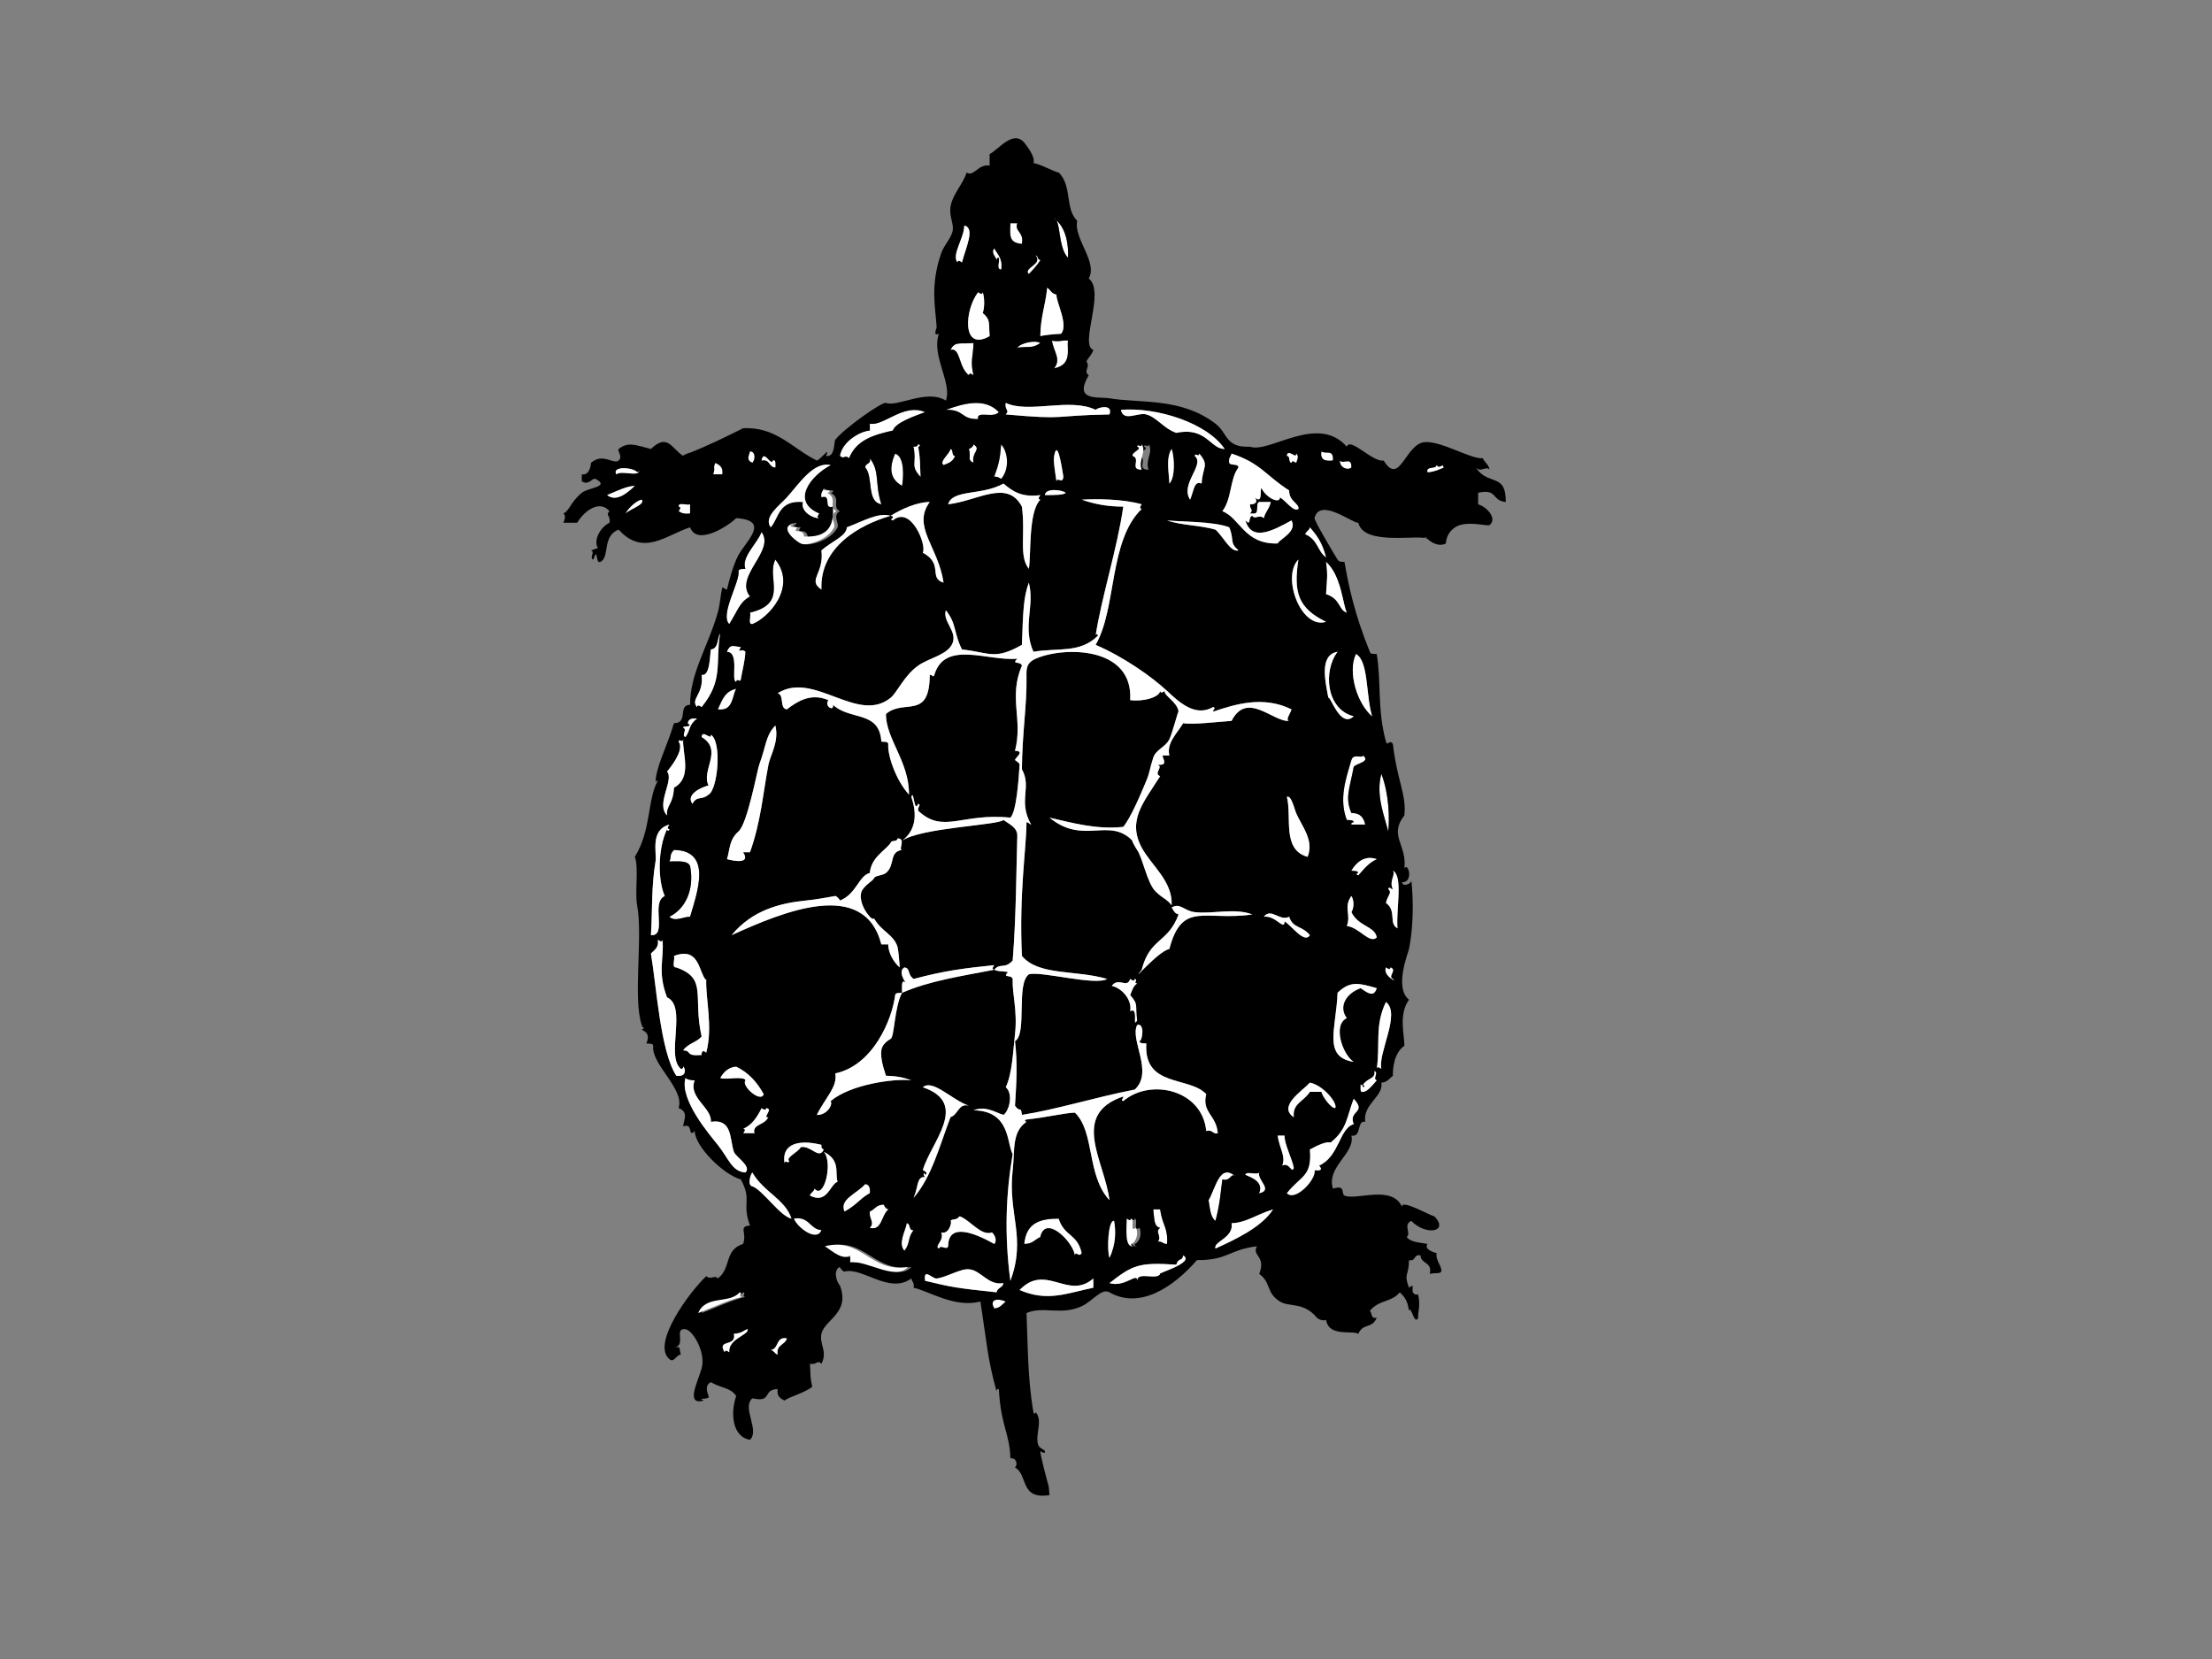<?xml version="1.0"?><svg width="640" height="480" xmlns="http://www.w3.org/2000/svg">
 <rect width="100%" height="100%" fill="#808080" stroke="none"/>
 <g>
  <path d="m305,63.241c3.631,2.494 4.206,8.146 4,11.333c-2.956,-2.991 -2.007,-10.97 -4,-11.333z" fill="#ffffff" clip-rule="evenodd" fill-rule="evenodd"/>
  <path d="m292.333,64.575c0.667,0 1.333,0 2,0c-0.864,2.474 2.015,2.475 1.333,6c-3.681,-0.336 -3.502,-2.167 -3.333,-6z" fill="#ffffff" clip-rule="evenodd" fill-rule="evenodd"/>
  <path d="m309,98.575c-0.376,2.455 1.339,6.929 -4,8c2.069,-2.639 -0.044,-4.634 -0.667,-8c2.451,0.417 3.32,-0.309 4.667,0z" fill="#ffffff" clip-rule="evenodd" fill-rule="evenodd"/>
  <path d="m301,99.241c-2.303,1.587 -2.921,0.952 -6.667,1.333c1.146,-1.426 5.264,-2.249 6.667,-1.333z" fill="#ffffff" clip-rule="evenodd" fill-rule="evenodd"/>
  <path d="m275,101.241c1.31,-2.625 2.671,-1.619 6.667,-2c-0.1,3.975 -1.014,5.128 0,9.333c-0.593,-0.41 -1.192,-0.806 -1.333,0c-3.094,-2.365 -2.396,-8.117 -5.334,-7.333z" fill="#ffffff" clip-rule="evenodd" fill-rule="evenodd"/>
  <path d="m289,119.241c-1.592,1.927 -6.568,-0.557 -6,2c-5.119,0.132 -3.772,-2.743 -9.333,-2.667c4.919,-1.759 11.212,-3.695 15.333,0.667z" fill="#ffffff" clip-rule="evenodd" fill-rule="evenodd"/>
  <path d="m267.667,119.241c-2.726,1.05 -8.611,2.97 -9.333,5.333c-5.39,1.219 -10.533,2.629 -12.667,8c-1.359,-1.164 -1.307,0.497 -2.667,-0.667c0.721,-4.281 5.988,-7.191 8.667,-7.333c0,-0.667 0,-1.333 0,-2c3.899,0.865 9.774,-6.039 16,-3.333z" fill="#ffffff" clip-rule="evenodd" fill-rule="evenodd"/>
  <path d="m281.667,128.575c2.409,1.544 -0.654,2.185 0,5.333c-1.971,-0.964 -0.575,-1.489 -1.333,-4c0.593,-0.296 1.192,-0.586 1.333,-1.333z" fill="#ffffff" clip-rule="evenodd" fill-rule="evenodd"/>
  <path d="m289.667,128.575c1.991,2.139 2.517,7.074 0,10c-0.536,-0.353 -1.082,-0.696 -2,-0.667c1.355,-3.79 1.649,-5.08 2,-9.333z" fill="#ffffff" clip-rule="evenodd" fill-rule="evenodd"/>
  <path d="m275,129.908c0.96,0.151 0.232,1.99 1.333,2c-0.69,2.017 -2.644,2.293 -3.333,2.667c-1.391,-1.007 1.678,-3.167 2,-4.667z" fill="#ffffff" clip-rule="evenodd" fill-rule="evenodd"/>
  <path d="m217,130.575c1.696,0.067 1.575,2.484 0.667,3.333c-1.835,-0.828 -1.025,-1.939 -0.667,-3.333z" fill="#ffffff" clip-rule="evenodd" fill-rule="evenodd"/>
  <path d="m382.333,130.575c1.074,0.996 3.603,-0.834 3.334,2.667c-2.279,0.278 -3.799,-0.202 -3.334,-2.667z" fill="#ffffff" clip-rule="evenodd" fill-rule="evenodd"/>
  <path d="m259,131.241c2.867,0.968 2.391,7.122 2,9.333c-3.528,-1.971 -3.844,-5.132 -2,-9.333z" fill="#ffffff" clip-rule="evenodd" fill-rule="evenodd"/>
  <path d="m251.667,132.575c3.009,3.917 1.357,7.202 3.333,13.333c-4.378,-0.733 -2.235,-7.987 -4.667,-10.667c0.009,-1.324 1.819,-0.847 1.334,-2.666z" fill="#ffffff" clip-rule="evenodd" fill-rule="evenodd"/>
  <path d="m387.667,133.241c0.987,1.179 3.445,-1.252 3.333,2c-0.987,0.998 -3.445,0.062 -3.333,-2z" fill="#ffffff" clip-rule="evenodd" fill-rule="evenodd"/>
  <path d="m207,133.908c1.168,0.609 2.316,1.24 2,3.333c-0.889,0 -1.778,0 -2.667,0c0.754,-2.093 -0.191,-1.761 0.667,-3.333z" fill="#ffffff" clip-rule="evenodd" fill-rule="evenodd"/>
  <path d="m232.667,155.241c7.007,0.014 7.544,-4.646 7.333,-8.667c-2.943,0.947 -0.201,-3.756 -3.333,-2.667c-0.282,-1.393 0.457,-1.765 0.667,-2.667c0.593,0.518 1.505,0.717 2.667,0.667c0.123,0.567 -0.26,0.629 -0.667,0.667c3.23,1.716 0.162,4.05 2.667,5.333c-2.237,1.129 -0.131,3.595 -0.667,4.667c-2.008,4.017 -8.588,5.655 -10.667,4.667c-1.449,-0.688 -7.044,-5.036 -1.333,-6c0.123,0.567 -0.26,0.629 -0.667,0.667c0.108,0.781 1.216,0.562 2,0.667c-1.676,2.196 1.672,-0.132 2,2.666z" fill="#ffffff" clip-rule="evenodd" fill-rule="evenodd"/>
  <path d="m196.333,146.575c-0.112,-1.446 2.364,-0.302 3.333,-0.667c0,0.889 0,1.778 0,2.667c-1.546,0.212 -2.56,-0.107 -3.333,-0.667c0.41,-0.594 0.806,-1.193 0,-1.333z" fill="#ffffff" clip-rule="evenodd" fill-rule="evenodd"/>
  <path d="m220.333,153.908c4.094,5.49 -8.02,12.774 -3.333,18.667c-3.083,1.76 -3.379,3.839 -6,8c-2.809,-2.726 3.179,-12.275 2.667,-15.333c0.108,-0.781 1.216,-0.562 2,-0.667c-1.282,-3.4 3.429,-7.279 4.666,-10.667z" fill="#ffffff" clip-rule="evenodd" fill-rule="evenodd"/>
  <path d="m224.333,161.908c6.338,7.956 -1.994,16.906 -6.667,18.667c-1.445,0.112 -0.302,-2.365 -0.667,-3.333c11.282,-2.654 4.668,-10.06 7.334,-15.334z" fill="#ffffff" clip-rule="evenodd" fill-rule="evenodd"/>
  <path d="m213,199.241c-1.249,2.529 -0.947,6.608 -5.333,6c1.615,-3.484 2.151,-5.101 5.333,-6z" fill="#ffffff" clip-rule="evenodd" fill-rule="evenodd"/>
  <path d="m394.333,218.575c2.443,1.847 -2.084,2.307 -2.666,3.333c-1.173,6.346 -2.581,8.796 -0.667,13.333c2.52,-0.075 3.585,1.305 4,3.333c-1.333,0 -2.667,0 -4,0c-0.123,-0.566 0.26,-0.629 0.667,-0.666c-0.108,-0.781 -1.216,-0.562 -2,-0.667c-2.297,-6.066 -0.331,-11.761 1.333,-17.333c0.529,-2.055 3.134,-0.34 3.333,-1.333z" fill="#ffffff" clip-rule="evenodd" fill-rule="evenodd"/>
  <path d="m399.667,223.908c2.233,5.73 2.394,12.853 2,16.667c-1.068,-4.375 -3.689,-10.526 -2,-16.667z" fill="#ffffff" clip-rule="evenodd" fill-rule="evenodd"/>
  <path d="m195,245.908c11.236,0.194 6.688,12.418 4.667,19.333c-2.076,0.006 -4.344,1.576 -6,0c4.535,-2.16 7.329,-7.756 6,-14.667c-0.737,-1.707 -3.58,-1.309 -6,-1.333c0.744,-1.549 -0.143,-1.784 1.333,-3.333z" fill="#ffffff" clip-rule="evenodd" fill-rule="evenodd"/>
  <path d="m215.667,312.574c-0.346,-1.253 -6.128,-0.019 -7.333,-0.666c1.275,-2.245 2.831,-3.181 4.667,-3.334c3.611,1.723 6.116,4.552 8,8c-0.825,2.803 -6.771,-2.509 -5.334,-4z" fill="#ffffff" clip-rule="evenodd" fill-rule="evenodd"/>
  <path d="m220.333,320.574c0.593,0.41 1.192,0.806 1.333,0c2.338,0.182 -1.204,2.952 0.667,2.667c-1.149,2.484 -4.684,1.961 -4,4.667c-1.111,0 -2.222,0 -3.333,0c0.41,-0.594 0.806,-1.192 0,-1.334c2.629,-1.148 4.072,-3.483 5.333,-6z" fill="#ffffff" clip-rule="evenodd" fill-rule="evenodd"/>
  <path d="m357.667,340.574c-1.629,-1.689 -1.421,1.405 -4,0.667c-0.429,2.967 -0.654,7.062 -2,12c-1.527,-1.14 -1.577,-3.757 -2,-6c1.99,-3.309 3.247,-11.197 8,-6.667z" fill="#ffffff" clip-rule="evenodd" fill-rule="evenodd"/>
  <path d="m250.333,342.574c1.172,0.161 1.52,1.147 1.333,2.667c-2.853,1.558 -3.698,3.354 -7.333,5.333c-1.665,-3.552 3.465,-5.166 6,-8z" fill="#ffffff" clip-rule="evenodd" fill-rule="evenodd"/>
  <path d="m335.667,355.241c-1.862,-0.378 -1.623,-2.442 -2,-5.333c0.666,0 1.333,0 2,0c0.598,4.583 2.335,5.24 2,10c-1.196,0.084 -1.406,-0.816 -2.667,-0.667c1.281,-1.663 -1.018,-2.739 0.667,-4z" fill="#ffffff" clip-rule="evenodd" fill-rule="evenodd"/>
  <path d="m229.667,352.574c4.54,-0.762 4.524,3.032 8,3.334c-1.236,3.558 -6.959,-0.621 -8,-3.334z" fill="#ffffff" clip-rule="evenodd" fill-rule="evenodd"/>
  <path d="m306.333,352.574c1.678,5.242 5.437,4.311 6.667,10c-0.96,1.476 -1.627,-0.839 -2,0.667c-0.802,-4.347 -8.62,-11.793 -10,-5.333c-1.524,0.697 -2.362,2.082 -4.667,2c0.562,-6.176 4.704,-7.33 10,-7.334z" fill="#ffffff" clip-rule="evenodd" fill-rule="evenodd"/>
  <path d="m262.333,353.908c1.259,0.073 0.462,2.204 2,2c-1.855,2.402 -0.812,3.598 -2.667,6c-1.98,-2.242 0.373,-5.822 0.667,-8z" fill="#ffffff" clip-rule="evenodd" fill-rule="evenodd"/>
  <path d="m291,376.574c-1,0.778 -1.63,1.926 -3.333,2c-1.577,-2.78 1.128,-3.001 3.333,-2z" fill="#ffffff" clip-rule="evenodd" fill-rule="evenodd"/>
  <path d="m299,47.241c1.154,-0.204 6.513,2.739 7.333,2.667c3.963,4.012 1.709,10.347 5.334,14c-1.111,5.065 6.063,12.014 3.333,16.667c4.896,3.749 -2.794,19.168 1.333,20.667c-0.391,1.387 -1.4,2.155 -2,3.333c1.282,1.663 -1.017,2.739 0.667,4c-4.503,7.626 2.75,6.131 6,6.667c8.957,1.476 20.752,-0.274 30.667,7.333c3.628,2.783 2.808,7.009 10,6.667c5.604,2.042 19.54,-9.64 28,0c0.969,-2.894 7.536,4.625 10.666,4c4.706,7.7 6.274,-5.032 12,-5.333c4.899,-0.257 13.293,5 16.667,4.667c0.569,1.208 1.717,1.838 2,3.333c-1.036,-1.257 -2.598,0.957 -4,-0.667c3.52,5.488 8.744,1.327 8.667,10c-4.23,-0.42 -2.273,-3.924 -8,-2.667c0,1.111 0,2.222 0,3.333c3.154,1.061 5.394,4.422 3.333,6c-0.623,0.478 -6.782,-1.496 -10,0.667c-1.404,0.944 -2.521,2.426 -2.667,4.667c-1.884,0.993 -4.239,-0.037 -6,-2c-0.122,0.567 0.261,0.629 0.667,0.667c-2.269,-1.458 -18.392,2.227 -20,-4.667c-1.44,0.348 -11.183,-7.494 -12.667,-1.333c-0.153,0.637 5.648,10.401 6.667,12c0.385,0.605 1.003,0.698 2,0.667c1.207,6.955 2.842,14.912 7.333,26c0.108,0.781 1.216,0.562 2,0.667c1.344,8.069 0.111,16.042 2.667,25.333c0.373,1.506 1.04,-0.809 2,0.667c1.237,10.703 3.982,14.684 3.333,20.667c-4.633,5.88 0.814,8.517 0,15.333c1.145,-1.963 2.706,4.172 -0.666,4c0.181,1.57 2.952,0.407 2.666,-0.667c0.702,6.313 0.553,14.014 -0.666,20c-0.21,1.032 -4.369,11.248 0,14.667c-3.076,4.254 -1.314,10.227 -1.334,13.333c-2.985,2.028 -3.379,6.571 -3.333,8.667c-1,0.778 -1.63,1.926 -3.333,2c0.728,3.998 -5.436,6.184 -4.667,11.333c-2.528,-0.538 -0.922,4.522 -4,4c1.172,5.122 -7.341,9.033 -5.333,15.334c3.828,-1.229 2.291,1.513 3.333,2c3.256,1.522 13.892,-3.27 16.667,3.333c-0.573,-2.56 8.413,2.646 9.333,2.667c4.363,4.478 -2.39,5.762 -6.667,1.333c-2.503,1.149 0.096,3.518 -1.333,4.667c1.14,1.526 3.757,1.576 6,2c-0.71,1.072 0.167,1.949 2.667,2.666c-0.426,2.058 1.635,3.836 1.333,5.334c-0.609,0.743 -1.239,0.21 -3.333,0.666c0.853,-3.52 -2.548,-2.786 -2.667,-5.333c-2.052,-0.496 -1.281,1.83 -3.333,1.333c-0.034,4.762 -1.606,3.715 0,8c2.509,-1.987 -0.624,2.165 2.666,2c0.744,3.312 -0.219,5.388 0,6.667c-1.083,2.516 -2.164,-3.935 -2.666,-2c-0.312,-1.498 -0.363,-3.275 -2.667,-5.333c-2.546,3.023 -5.833,2.021 -8.667,5.333c0.712,0.622 0.208,2.459 2,2c-1.352,3.35 -3.9,1.398 -5.333,4.667c-1.796,-1.081 -8.468,0.993 -9.333,-4c-1.774,0.537 -3.066,-1.152 -2.667,-0.667c-3.842,-4.666 -7.918,-2.961 -10.667,-4.667c-4.115,-2.554 -2.47,-5.438 -6,-8c2.068,-5.273 -2.213,-5.106 -0.666,-8c-8.383,1.086 -8.32,4.072 -17.334,4c-6.92,7.932 -16.595,14.312 -25.333,9.334c-2.285,-1.303 -4.815,2.499 -8,4c-5.976,2.815 -11.251,-0.142 -16,2c0.398,9.28 0.32,19.102 2,28.666c0.165,0.936 0.767,0.121 0.667,0c2.143,2.591 -0.197,6.26 0.667,9.334c0.345,1.225 1.906,1.446 2,2c0.18,1.051 -1.323,-0.154 -1.333,0c-0.068,1.063 2.206,9.261 2,8.666c0.702,2.023 0.396,2.204 0.667,4c-8.719,1.395 -6.145,-5.908 -10,-8c0.841,-0.782 0.535,-2.77 -1.333,-2.666c-0.183,-7.162 -2.792,-9.487 -3.333,-20c-0.459,-0.153 -0.769,0.299 -0.667,0.666c-2.636,-9.465 -2.903,-14.612 -4.667,-26c-7.487,1.896 -14.665,-2.938 -19.333,-4c0.282,-1.394 -0.457,-1.765 -0.667,-2.666c-6.449,4.649 -14.077,-3.371 -19.333,-2c-0.39,0.102 -1.5,-1.267 -1.333,-1.334c-1.987,0.804 -1.036,4.268 0,5.334c3.064,8 -4.408,9.854 -5.333,14c-0.672,3.011 1.859,5.07 0,8.666c-1.271,-1.251 -1.206,0.396 -3.333,0c0.244,3.692 0.034,3.874 0.667,6.667c-2.316,1.847 -7.096,3.039 -8,4c-1.168,-0.609 -2.316,-1.239 -2,-3.333c-4.572,0.13 -1.329,3.97 -7.333,2.666c-3.119,2.703 2.215,9.18 -0.667,12c-4.95,-0.754 -5.813,-7.368 -4,-12.666c-1.624,-2.457 -4.077,-2.157 -7.333,-4c-1.916,0.921 -0.96,3.078 -0.667,4c0.629,1.232 -3.815,0.409 -1.333,1.333c-5.459,1.437 -1.831,-5.203 -0.667,-9.333c1.325,-4.701 -2.686,-11.13 -4.667,-11.334c-3.604,-0.37 0.476,4.679 -3.333,5.334c2.218,-0.433 1.31,0 2,2c-1.454,0.108 -1.936,2.503 -3.333,1.333c-5.28,-4.424 5.846,-19.488 10.667,-24c1.395,1.184 2.505,-0.524 3.333,0.667c3.965,-2.933 1.797,-8.284 7.333,-10c1.208,-3.422 -1.492,-5.018 2,-5.334c-2.481,-6.501 0.721,-7.134 -2.667,-13.333c-5.033,-1.382 -13.289,-9.571 -13.333,-14c-2.101,2.162 -0.281,-2.544 -3.333,-1.333c0.13,-1.864 1.694,-4.121 -1.333,-5.334c1.854,-5.474 -8.039,-12.701 -7.333,-18c-0.107,-0.781 -1.215,-0.562 -2,-0.666c0.667,-1.615 0.877,-2.948 -1.333,-4c1.856,-1.193 0.595,0.473 0,-1.334c-2.616,-7.945 0.396,-25.456 -1.333,-34.666c-0.704,-3.75 0.534,-10.99 -0.667,-14c4.815,-7.706 3.621,-16.856 6.667,-22c-0.538,-0.123 -0.667,0.26 -0.667,0.667c-0.005,-4.551 3.174,-10.086 5.333,-17.333c4.315,-0.024 0.979,-5.309 4.667,-5.333c-0.09,-9.026 5.271,-17.035 8,-26.667c0.698,-2.462 0.719,-4.766 1.333,-7.333c0,0.001 1.299,0.816 1.333,0.667c0.36,-1.558 1.728,-7.148 3.333,-10c2.385,-4.238 9.236,-10.026 -0.667,-10.667c-2.124,2.157 -11.308,8.194 -13.333,2.667c-6.81,2.106 -13.468,8.627 -20.667,0.667c-4.935,1.834 -2.448,8.049 -5.333,9.333c-1.486,0.662 -0.546,-4.752 -2,-0.667c-1.326,-0.451 0.659,-2.215 -0.667,-2.667l2,-0.667c-1.346,-2.09 0.484,-5.886 3.333,-7.333c0.396,-2.127 -1.251,-2.062 0,-3.333c-2.696,-3.31 -7.156,-0.349 -9.333,3.333c-1.333,0 -2.667,0 -4,0c0.462,-1.175 0.736,-2.064 0,-2.667c1.812,-0.834 2.011,-3.267 5.333,-6c1.829,-1.505 8.315,-1.715 4,-4c-0.946,-0.501 -1.952,2.067 -4,0.667c0,-0.667 0,-1.333 0,-2c2.293,0.354 2.613,-2.661 2.664,-3.336c3.405,-3.012 6.523,0.595 8,-0.667c1.309,-1.117 -0.537,-2.896 0,-3.333c2.673,-2.176 4.959,-1.145 9.333,0c4.826,-4.683 6.004,-0.12 9.333,2c-0.36,-0.229 3.591,-1.537 1.333,-0.667c5.402,-2.082 11.005,-4.843 16,-7.333c9.56,-0.534 14.264,5.888 21.333,9.333c1.181,-0.34 4.085,-4.365 2.667,-1.333c2.668,0.497 2.256,-4.136 2.667,-4.667c2.513,-3.246 13.579,-11.079 14.667,-10.667c3.349,1.268 11.838,-4.115 17.333,-0.667c1.915,-5.005 -4.288,-13.116 -2,-19.333c-1.897,0.781 -0.634,-1.483 -0.667,-2c-0.348,-5.621 -1.933,-12.004 1.333,-21.333c0.882,-2.52 2.966,-4.308 3.333,-6.667c0.291,-1.863 -1.062,-4.068 -0.667,-6.667c0.575,-3.787 3.683,-6.645 4.667,-10c2.054,1.402 3.349,-2.564 6.667,-2c0,-1.111 0,-2.222 0,-3.333c2.526,-1.229 6.724,-7.092 10,-3.333c0.829,1.127 3.328,4.146 2.668,6zm10,27.334c0.206,-3.188 -0.369,-8.839 -4,-11.333c1.993,0.362 1.044,8.341 4,11.333zm-32,1.333c0.141,-0.806 0.74,-0.41 1.333,0c1.118,-4.345 3.894,-9.868 0.667,-10.667c-0.057,3.748 -3.702,8.396 -2,10.667zm18.667,-5.333c0.682,-3.525 -2.197,-3.526 -1.333,-6c-0.667,0 -1.333,0 -2,0c-0.17,3.833 -0.349,5.664 3.333,6zm-7.334,4.666c0.038,-0.407 0.1,-0.789 0.667,-0.667c0.365,0.969 -0.779,3.446 0.667,3.333c0.446,-3.112 -1.072,-4.261 -2,-6c-0.993,1.395 0.666,2.507 0.666,3.334zm9.334,4c1.193,-1.251 2.381,-2.508 3.333,-4c-0.881,-0.008 -0.609,-1.168 -1.333,-1.333c2.204,2.626 -3.636,3.592 -2,5.333zm3.333,18c0.858,-0.213 3.313,-0.554 6,-0.667c2.222,-2.604 -1.456,-9.156 -1.333,-11.333c-1.357,-0.198 -1.776,-1.335 -2.667,-2c-0.562,5.29 -1.943,8.46 -2,14zm-18,-12.666c-3.899,4.939 -4.846,17.377 3.333,12.667c-0.307,-3.953 0.305,-4.713 -2,-6.667c0.563,-1.601 0.563,-4.4 0,-6c-0.141,0.805 -0.74,0.409 -1.333,0zm21.333,14c0.623,3.366 2.736,5.361 0.667,8c5.339,-1.071 3.624,-5.545 4,-8c-1.347,-0.309 -2.216,0.417 -4.667,0zm-10,2c3.746,-0.382 4.364,0.253 6.667,-1.333c-1.403,-0.917 -5.521,-0.094 -6.667,1.333zm-14,8c0.141,-0.806 0.74,-0.41 1.333,0c-1.014,-4.206 -0.1,-5.359 0,-9.333c-3.996,0.381 -5.357,-0.625 -6.667,2c2.939,-0.785 2.241,4.967 5.334,7.333zm-6.666,10c5.561,-0.077 4.214,2.798 9.333,2.667c-0.568,-2.557 4.408,-0.073 6,-2c-4.121,-4.363 -10.414,-2.427 -15.333,-0.667zm47.333,1.333c1.104,-3.054 -3.237,-2.106 -4,-1.333c-7.501,-3.621 -19.302,1.157 -26,-2c-0.396,2.127 1.251,2.062 0,3.333c18.2,1.634 12.812,0.312 30,0zm-69.333,2.667c0,0.667 0,1.333 0,2c-2.679,0.142 -7.945,3.052 -8.667,7.333c1.359,1.164 1.307,-0.497 2.667,0.667c2.134,-5.371 7.277,-6.781 12.667,-8c0.722,-2.364 6.607,-4.284 9.333,-5.333c-6.226,-2.707 -12.101,4.197 -16,3.333zm80,-2.667c3.175,0.91 4.954,4.034 8.666,5.333c8.717,-1.82 9.816,4.662 14,4.667c-5.064,-7.54 -19.547,-12.147 -30,-11.333c0.706,3.607 4.933,0.645 7.334,1.333zm-67.334,9.333c1.051,4.923 -1.075,5.354 2,8.667c-0.195,-4.367 -0.045,-4.935 -0.667,-8.667c0.37,0.002 0.757,-0.54 0,-0.667c-0.146,0.52 -0.558,0.776 -1.333,0.667zm16,0.667c0.758,2.511 -0.638,3.036 1.333,4c-0.654,-3.148 2.409,-3.789 0,-5.333c-0.14,0.747 -0.739,1.037 -1.333,1.333zm7.334,8c0.918,-0.029 1.464,0.314 2,0.667c2.517,-2.926 1.991,-7.861 0,-10c-0.351,4.253 -0.645,5.543 -2,9.333zm42,-6c2.542,0.877 -1.033,4.003 2.666,4c-1.103,-2.756 1.473,-5.228 0,-7.333c-0.159,1.25 -1.098,-0.378 -1.333,0.667c1.806,0.602 -1.524,1.49 -1.333,2.666zm-24.667,0c-0.288,1.526 0.264,4.469 0.667,7.333c0.196,-1.389 1.804,0.989 2,-1.333c-0.556,-3.396 -1.731,-10.963 -2.667,-6zm-32,2.667c0.69,-0.374 2.644,-0.65 3.333,-2.667c-1.101,-0.01 -0.373,-1.849 -1.333,-2c-0.322,1.5 -3.391,3.66 -2,4.667zm65.333,5.333c1.714,-1.703 1.504,-7.464 0.667,-10c-1.817,2.653 -0.681,7.387 -0.667,10zm-120.666,-6c0.909,-0.849 1.03,-3.266 -0.667,-3.333c-0.358,1.394 -1.168,2.505 0.667,3.333zm168,-0.667c0.269,-3.501 -2.26,-1.67 -3.334,-2.667c-0.465,2.466 1.055,2.946 3.334,2.667zm-124.667,7.334c0.391,-2.212 0.867,-8.366 -2,-9.333c-1.844,4.2 -1.528,7.361 2,9.333zm83.333,4c1.165,-2.809 1.169,-5.591 3.334,-4.667c0.324,-5.125 2.278,-5.092 -0.667,-8.667c-0.16,1.25 -1.098,-0.378 -1.333,0.667c3.088,2.536 -4.338,8.085 -1.334,12.667zm12,-13.334c-0.209,0.901 -0.948,1.273 -0.666,2.667c0.409,0.924 2.566,0.101 2.666,1.333c-2.568,3.369 -1.86,9.016 -4.666,12.667c5.124,1.929 6.307,9.627 16,9.333c0.53,-1.249 5.772,-3.404 4,-6.667c-5.171,2.822 -11.48,6.35 -13.334,0c1.841,1.821 0.626,-0.977 2,-1.333c0.828,1.191 1.939,-0.518 3.334,0.667c0.387,-1.835 1.659,-2.785 2,-4.667c-1.111,0 -2.223,0 -3.334,0c-1.151,0.404 0.052,3.162 -1.333,3.333c-0.444,0 -0.889,0 -1.333,0c1.11,-1.325 -0.061,-0.848 0,-2.667c1.844,0.113 2.288,-1.024 1.333,-2c2.539,2.198 1.405,-2.56 2,-2.667c1.364,2.841 5.336,4.676 5.333,2.667c1.604,0.871 4,4.407 5.334,3.333c0.357,-1.545 -2.777,-2.185 -2.667,-5.333c-6.823,-4.323 -8.152,-7.853 -16.667,-10.666zm16,0.667c1.102,0.01 0.373,1.849 1.334,2c0.141,-0.806 0.739,-0.41 1.333,0c0.462,-1.175 0.736,-2.064 0,-2.667c0.285,1.871 -2.485,-1.671 -2.667,0.667zm-148,3.333c0,-0.444 0,-0.889 0,-1.333c-0.038,-0.407 -0.1,-0.789 -0.667,-0.667c-0.689,1.86 -2.644,-3.503 -3.333,0c2.54,-0.539 2.046,1.954 4,2zm26,0c2.432,2.68 0.289,9.934 4.667,10.667c-1.976,-6.131 -0.324,-9.417 -3.333,-13.333c0.485,1.819 -1.325,1.342 -1.334,2.666zm140.667,0c0.112,-3.252 -2.346,-0.821 -3.333,-2c-0.112,2.062 2.346,2.998 3.333,2zm-184.667,2c0.889,0 1.778,0 2.667,0c0.316,-2.094 -0.832,-2.724 -2,-3.333c-0.858,1.572 0.087,1.24 -0.667,3.333zm30.667,12.667c-0.806,-0.141 -0.41,-0.74 0,-1.333c-8.275,-3.465 -2.541,-10.934 3.333,-14c-4.954,-1.154 -9.181,5.477 -12.667,9.333c-2.135,2.362 -6.872,5.71 -4.667,8.667c2.415,-2.772 2.178,-7.917 9.333,-7.333c-0.833,2.843 3.156,4.855 4.668,4.666zm176,-13.333c1.536,0.239 5.345,-1.573 4.667,-1.333c-0.374,-1.506 -1.04,0.809 -2,-0.667c-0.182,1.374 -2.952,0.158 -2.667,2zm-228,-0.667c-0.038,0.407 -0.1,0.79 -0.667,0.667c-1.423,-1.46 -7.425,-1.699 -6,0.667c1.511,-1.324 6.817,1.042 6.667,-1.334zm-9.333,7.333c2.8,2.27 6.271,-1.067 8,-2.667c-2.312,0.1 -4.671,1.266 -8,2.667zm125.333,1.334c-0.806,-0.141 -0.41,-0.74 0,-1.333c-5.443,0.776 -8.143,-1.19 -10.667,-3.333c-6.308,3.568 -14.771,1.582 -16,6c8.614,-1 17.06,-7.343 21.333,0.667c1.084,8.129 -0.951,14.208 2,18c0.72,-3.832 -0.222,-16.473 3.334,-20.001zm-69.333,8c-0.784,-0.104 -1.892,0.114 -2,-0.667c0.407,-0.038 0.79,-0.1 0.667,-0.667c-5.711,0.964 -0.116,5.312 1.333,6c2.079,0.988 8.659,-0.65 10.667,-4.667c0.536,-1.072 -1.57,-3.538 0.667,-4.667c-2.505,-1.283 0.564,-3.617 -2.667,-5.333c0.407,-0.038 0.789,-0.1 0.667,-0.667c-1.161,0.05 -2.073,-0.149 -2.667,-0.667c-0.21,0.901 -0.949,1.273 -0.667,2.667c3.133,-1.089 0.391,3.614 3.333,2.667c0.211,4.02 -0.326,8.681 -7.333,8.667c-0.328,-2.798 -3.676,-0.47 -2,-2.666zm76.666,-10c-1.075,-0.88 -5.873,-1.44 -6,0.667c2.804,0.003 5.574,-0.023 6,-0.667zm-32.666,43.333c-1.236,3.549 -6.836,4.417 -10,6.667c-4.129,2.938 -6.096,7.794 -8,9.333c-9.549,7.718 -22.231,-7.949 -32.667,-1.333c1.994,0.45 0.432,4.457 2.667,4.667c2.502,-1.892 6.637,-4.996 12,-2.667c-1.286,1.835 1.748,3.41 1.333,1.333c4.862,4.622 13.439,1.573 14,10.667c0.785,0.104 1.893,-0.115 2,0.667c-0.282,3.207 2.217,10.553 6,14.667c0.08,-9.568 -6.733,-16.147 -6.667,-23.333c5.218,-4.507 12.613,1.926 12.667,-11.333c0.747,-0.068 1.04,0.97 1.333,0c3.073,-10.156 15.559,-3.833 24,-4.667c-1.821,1.841 0.976,0.625 1.333,2c-3.963,9.314 0.38,15.491 -2,24.667c3.03,0.02 0.085,1.959 0,2.667c-0.003,0.024 1.366,0.814 1.333,1.333c-0.288,4.632 -0.942,13.667 -2.667,15.333c-14.08,-1.466 -19.396,4.82 -26.667,-2c-0.263,-1.147 0.99,-1.709 0,-2c-1.28,2.91 -1.206,-4.423 -2,-2c1.893,5.425 1.075,9.898 -2.667,12.667c5.521,-3.787 27.71,-4.445 29.333,-6c2.006,1.398 4.077,2.285 4,4.667c-0.268,8.307 -0.297,23.144 -1.333,36c-2.343,2.604 -3.642,0.569 -5.333,2.666c1.628,0.665 1.42,0.222 4,0.667c-1.821,1.841 0.977,0.626 1.333,2c-0.181,4.4 1.44,9.194 0.667,16c-0.57,5.019 -0.79,11.386 -2.667,15.333c2.236,1.868 1.013,6.853 -0.667,8c-2.56,-0.784 -5.058,-2.694 -8.667,-1.333c10.763,0.163 9.581,9.666 11.333,12.667c-1.966,11.46 -2.433,23.45 -0.667,36.666c4.701,-12.627 -0.802,-19.319 0.667,-32c0.663,-5.724 -0.323,-11.064 4,-14c-0.37,0.002 -0.757,-0.54 0,-0.666c6.206,-0.673 10.453,-1.813 14,-2c5.834,5.669 3.33,18.147 10,25.333c-1.374,-11.264 -11.494,-24.745 4,-30c0.067,0.748 -0.969,1.038 0,1.333c7.895,-6.725 22.903,-3.229 24,8.667c1.884,-0.551 1.728,0.939 3.333,0.667c-0.332,-5.273 -4.7,-5.991 -3.333,-11.334c-4.902,-5.271 -18.161,-1.879 -17.333,-14.666c-0.785,-0.104 -1.893,0.114 -2,-0.667c0.964,-0.16 1.55,-5.486 -0.667,-4.667c-2.136,4.392 4.837,13.522 -0.667,18.667c-11.83,2.324 -22.586,5.759 -32.667,7.333c-0.315,-2.798 -0.522,-0.47 -2,-2.666c0.386,-5.944 0.797,-12.167 0,-18.667c3.615,-2.083 0.203,-16.45 4,-19.333c3.393,-1.045 19.237,3.38 22.667,1.333c-9.198,-2.691 -19.878,-0.868 -24.667,-6.667c-0.833,-18.403 1.277,-30.811 1.333,-38.666c0.669,-0.003 0.793,0.54 1.333,0.666c-3.896,-6.936 0.292,-10.718 -2.667,-16c0.07,-10.307 1.48,-18.724 1.333,-26.667c-0.042,-2.293 -0.136,-4.095 2.667,-5.333c8.004,-3.538 28.292,-3.686 27.333,12c4.323,0.489 8.515,-0.998 8.667,-2.667c0.141,0.806 0.739,0.41 1.333,0c-0.417,1.299 3.655,3.14 4,6c-0.071,-0.595 -1.805,6.304 -2.667,8c-1.178,2.321 -3.869,2.929 -4.666,5.333c-1.078,3.252 -0.922,4.083 -2,6.667c-1.783,4.272 -4.495,10.669 -6.667,13.333c-7.727,0.826 -14.673,-1.146 -21.333,-2.667c9.832,8.051 17.187,-0.298 24,6.667c-0.449,-0.458 0.718,1.797 1.333,2.667c1.622,2.295 2.902,9.602 5.333,12c2.094,2.065 3.164,2.11 4.667,4c0.303,-7.023 -5.916,-11.517 -8.667,-16.667c-4.226,-7.912 0.534,-13.054 5.334,-20.667c-2.032,-0.815 0.975,-2.544 -0.667,-3.333c2.951,0.289 1.556,-1.408 1.333,-2.667c0.667,0 1.334,0 2,0c-0.866,-3.628 2.251,-6.399 4,-9.333c2.731,0.493 9.826,-0.385 14,-0.667c4.495,-8.785 12.024,0.424 16.667,0c-1.271,-0.068 0.531,-2.484 0.667,-3.333c-8.229,-4.071 -16.46,-1.423 -22.667,0.667c-0.067,-0.748 0.969,-1.038 0,-1.333c-5.132,2.939 -9.704,-1.274 -13.333,-4.667c-4.31,-4.027 -12.459,-9.809 -20.667,-13.333c6.16,-10.625 3.745,-30.052 13.333,-39.333c-0.806,-0.141 -0.409,-0.74 0,-1.333c-5.675,-1.605 -13.425,-1.588 -17.333,-1.333c3.455,1.211 7.324,2.009 12,2c-1.663,11.82 -6.309,26.29 -8,37.333c-0.002,-0.37 0.54,-0.756 0.667,0c-5.124,5.197 -11.694,3.466 -18.667,4.667c-3.247,-7.292 0.457,-13.316 -1.333,-20c-1.565,4.423 -1.627,8.035 -2,18c-7.946,4.492 -9.34,2.208 -17.333,1.333c-2.418,-4.733 -1.542,-7.493 -4.667,-11.333c-1.011,3.144 3.186,5.94 2.005,9.331zm-32.667,74.666c0.194,-0.077 -0.97,-1.396 -1.333,-1.333c-2.896,0.503 -5.353,0.999 -8.667,1.333c-7.216,0.728 -15.319,2.708 -21.333,10c14.885,-6.775 38.387,-16.601 43.333,2.667c0.667,0 1.333,0 2,0c-0.062,2.405 1.706,5.37 3.333,6.667c-0.149,-1.937 -0.429,-5.257 -0.667,-6c-1.124,-3.512 -4.598,-4.413 -6.667,-8c-0.151,-0.263 -0.471,0.296 -1.333,-0.667c-2.678,-2.992 -3.215,-6.465 -2,-8c1.619,-2.045 2.573,-2.029 3.333,-3.333c0.328,-0.562 2.494,-0.632 3.333,-1.334c2.773,-2.317 0.792,-6.113 4.667,-6.666c-1.214,0.021 1.271,-3.354 -1.333,-3.334c-0.01,1.102 -1.849,0.373 -2,1.334c-1.473,2.156 -5.607,4.087 -6,8.666c-3.203,0.769 -3.812,6.05 -8.666,8zm44.667,18.667c-9.027,0.952 -14.155,1.569 -23.333,4c-1.896,-1.337 -0.831,-3.099 -2.667,-3.333c-1.835,1.031 -0.064,4.001 0.667,4.666c-1.704,-1.763 -1.323,0.913 -1.333,2.667c-0.785,0.104 -1.893,-0.114 -2,0.667c-0.887,7.063 -6.339,20.304 -17.333,22.666c0.755,3.824 -2.913,7.073 -5.333,12c2.718,0.147 4.751,-2.762 4,-4c5.812,-4.896 18.59,-6.599 23.333,-6c-2.303,-0.871 -4.369,-1.255 -7.333,-1.333c-0.941,-2.88 -1.578,-5.159 -1.333,-7.333c0.262,-2.336 3.089,-3.454 2.667,-3.334c1.111,-0.317 1.119,-9.413 3.333,-13.333c7.911,-3.474 17.287,-4.838 26.667,-6.667c-0.808,-0.14 -0.412,-0.739 -0.002,-1.333zm42.666,1.333c-3.835,4.82 4.696,-5.416 8,-6c3.681,-14.09 10.353,-7.975 24,-10c-5.264,-1.979 -11.401,-0.033 -16.666,-0.666c-3.134,-0.377 -4.191,-2.812 -6.667,-1.334c0.963,1.588 1.011,1.637 2,2c-3.044,8.341 -8.288,6.694 -10.667,16zm-144.666,-135.999c-1.149,0.133 -3.517,1.971 -4.667,4c1.176,-1.298 5.806,-2.6 4.667,-4zm59.333,8c0.068,2.454 -4.674,4.257 -7.333,6.667c0.816,6.929 -4.175,8.534 0,11.333c-0.541,-12.387 11.25,-18.83 20,-21.333c-3.555,-1.056 -7.689,1.458 -12.667,3.333zm28,16c-1.522,-10.382 -9.199,-16.216 -4,-23.333c-3.614,0.036 -7.937,1.904 -11.333,4c0.407,0.038 0.79,0.1 0.667,0.667c-0.37,-0.002 -0.757,0.54 0,0.667c5.215,-4.459 9.859,7.134 8.667,9.333c6.114,3.308 1.539,7.307 5.999,8.666zm-76.667,-20.667c0.773,0.56 1.787,0.879 3.333,0.667c0,-0.889 0,-1.778 0,-2.667c-0.969,0.365 -3.445,-0.779 -3.333,0.667c0.806,0.14 0.41,0.739 0,1.333zm155.334,5.333c2.074,1.719 4.373,6.717 6.666,6c-2.73,-2.345 -1.108,-2.797 -2.666,-6.667c-4.463,-1.767 -14.39,-1.602 -18,-2c4.111,1.445 9.721,1.39 14,2.667zm32,8c-1.161,-4.396 -2.712,-6.353 -4.667,-8.667c-0.16,0.951 -1.098,1.125 -1.333,2c3.763,1.643 3.5,4.97 6,6.667zm-168,3.334c-0.784,0.104 -1.892,-0.115 -2,0.667c0.513,3.058 -5.476,12.608 -2.667,15.333c2.621,-4.161 2.917,-6.24 6,-8c-4.686,-5.893 7.428,-13.177 3.333,-18.667c-1.237,3.388 -5.948,7.267 -4.666,10.667zm1.333,12.666c0.365,0.969 -0.779,3.446 0.667,3.333c4.673,-1.761 13.005,-10.711 6.667,-18.667c-2.667,5.275 3.947,12.681 -7.334,15.334zm166.667,2.667c-7.969,-3.872 -9.495,-8.368 -8,-18c-4.931,4.898 0.728,20.265 8,18zm6,-2.667c-1.194,-2.387 -1.543,-10.653 -6,-14.667c0.577,4.009 0.235,5.128 0,9.333c4.243,1.297 3.634,4.683 6,5.334zm-184,10.667c-0.244,1.481 -0.22,7.987 -2.667,7.333c0.679,5.798 -3.351,6.901 -1.333,9.333c0.141,-0.806 0.74,-0.41 1.333,0c6.365,-7.868 3.95,-12.511 5.333,-21.333c-0.838,1.606 -0.425,4.464 -2.666,4.667zm8.666,-0.667c-2.511,-0.344 -3.036,-0.843 -4,1.333c3.755,0.08 1.042,8.47 2.667,8.667c0.16,-1.25 1.098,0.378 1.333,-0.667c0.397,-2.388 1.151,-5.055 1.333,-8c-1.161,-1.255 -2.567,0.912 -1.333,-1.333zm170,14.667c0.535,-0.884 3.4,9.021 7.334,5.333c-7.937,-1.958 -8.928,-13.078 -4.667,-18.667c-5.442,0.93 -3.486,8.717 -2.667,13.334zm12.667,5.333c-1.85,-6 -0.981,-15.996 -4.667,-18c-2.506,5.31 0.407,14.401 4.667,18zm-189.333,-2c4.386,0.608 4.085,-3.471 5.333,-6c-3.182,0.899 -3.718,2.516 -5.333,6zm-10,5.334c1.326,0.451 -0.659,2.215 0.667,2.667c1.466,-1.957 0.855,-3.519 3.333,-5.333c-1.52,-0.186 -2.506,0.161 -2.667,1.333c1.806,1.375 -1.524,0.582 -1.333,1.333zm22,10.666c-0.529,1.399 -3.413,17.127 -6,19.333c-2.803,2.392 -2.495,5.569 -3.333,8c2.274,0.639 6.913,1.386 4.667,-2c0.667,0 1.333,0 2,0c3.167,-8.91 3.737,-16.954 5.333,-25.333c0.515,-2.705 3.144,-6.691 2,-11.333c-2.867,2.957 -2.705,6.147 -4.667,11.333zm-16.667,-8c6.33,3.826 -0.225,9.642 2,14c-2.308,0.604 -6.62,2.683 -4.667,5.333c1.344,-2.474 2.606,-0.91 4.667,-2.667c2.697,-1.48 3.936,-15.35 0.667,-17.333c0.285,1.871 -2.486,-1.67 -2.667,0.667zm-10,10c2.125,2.468 -3.339,9.378 0,12.667c-0.298,-2.982 1.766,-3.031 2,-8c5.433,-2.969 2.366,-9.926 2.667,-14c-0.16,1.25 -1.098,-0.378 -1.333,0.667c1.485,1.87 -0.905,5.734 -3.334,8.666zm198,-3.333c-1.664,5.572 -3.63,11.267 -1.333,17.333c0.784,0.104 1.892,-0.114 2,0.667c-0.407,0.037 -0.79,0.1 -0.667,0.666c1.333,0 2.667,0 4,0c-0.415,-2.028 -1.48,-3.408 -4,-3.333c-1.914,-4.537 -0.506,-6.988 0.667,-13.333c0.582,-1.026 5.109,-1.486 2.666,-3.333c-0.199,0.993 -2.804,-0.722 -3.333,1.333zm10.667,20.666c0.394,-3.813 0.233,-10.937 -2,-16.667c-1.689,6.142 0.932,12.293 2,16.667zm-23.334,7.334c1.913,-4.806 -1.623,-8.751 -3.333,-12.667c-0.429,-0.983 -1.39,-5.331 -2.667,-4.667c1.51,5.839 -1.53,15.26 6,17.334zm-184.666,-8c-0.806,-0.142 -0.41,-0.74 0,-1.334c-5.676,1.559 -3.577,8.177 -4,10.667c-1.253,7.377 -0.869,14.094 -1.333,21.333c4.891,0.346 -0.171,-9.48 4,-11.333c-2.003,-4.482 -2.089,-13.571 0.667,-19.333c-0.003,0.37 0.539,0.757 0.666,0zm0,9.333c2.42,0.024 5.263,-0.374 6,1.333c1.329,6.911 -1.465,12.507 -6,14.667c1.656,1.576 3.924,0.006 6,0c2.022,-6.915 6.57,-19.139 -4.667,-19.333c-1.476,1.549 -0.589,1.784 -1.333,3.333zm199.333,4c1.556,-1.777 3.026,-3.64 5.333,-4.667c-3.438,-1.186 -5.799,0.831 -7.333,3.334c0.784,0.104 1.893,-0.115 2,0.666c-0.37,-0.002 -0.757,0.54 0,0.667zm10,4c-0.748,0.067 -1.038,-0.969 -1.333,0c1.261,1.108 -0.226,1.79 -0.667,4c3.206,2.307 0.676,5.962 3.333,7.333c-0.438,-5.497 1.698,-15.093 -1.333,-16.666c0.915,1.185 -1.193,2.975 0,5.333zm-4.667,14c-0.463,-3.261 -5.319,-3.132 -7.333,-7.333c0.802,-1.249 0.802,-3.418 0,-4.667c-2.385,3.284 -0.007,5.383 -1.333,8.667c3.681,0.439 6.55,5.289 8.666,3.333zm-19.333,-0.667c-2.366,-2.87 -4.912,-1.876 -6,-5.333c-2.705,1.459 -5.227,-2.727 -7.333,0c3.45,-0.485 5.953,4.245 6,1.333c2.06,1.269 5.723,6.551 7.333,4zm-182,38.667c-4.489,-3.601 1.92,-18.071 -4,-20.667c-2.903,-7.626 -0.757,-11.204 -1.333,-16.666c-0.141,0.806 -0.74,0.409 -1.333,0c0.359,2.358 -1.079,2.921 -2,4c1.605,9.331 2.703,28.23 7.333,35.333c3.145,0.493 2.663,-2.158 2,-2.667c-0.038,0.407 -0.1,0.79 -0.667,0.667zm7.333,-26c-0.021,0.619 -0.625,-0.188 -1.333,-2c-1.229,-3.148 -2.468,-6.744 -8,-4.667c0.365,0.969 -0.779,3.446 0.667,3.334c9.159,3.231 4.694,8.231 7.333,20c-1.438,1.674 -4.12,2.103 -5.333,4c2.68,0.087 0.375,1.756 5.333,1.333c-0.036,-1.247 0.513,-1.411 1.333,-0.667c1.995,-7.592 -0.206,-15.362 0,-21.333zm198.667,0c-1.642,-0.789 1.365,-2.519 -0.667,-3.333c-0.141,0.806 -0.739,0.409 -1.333,0c-1.028,2.416 3.653,4.535 2,3.333zm-74.667,0c-0.141,0.806 -0.739,0.41 -1.333,0c-0.912,2.896 -3.371,-0.667 -5.333,2c2.765,0.574 5.945,3.877 5.333,7.333c2.614,-1.426 0.483,5.19 2,2.667c-0.646,-4.429 0.543,-4.449 -2,-7.333c0.539,-1.239 0.862,-2.694 2,-3.334c-1.25,-0.159 0.378,-1.097 -0.667,-1.333zm63.334,24c-3.264,-2.136 -6.14,-10.757 -2,-12.667c-2.461,-3.271 -0.267,-7.146 4,-8.666c1.809,1.148 3.756,2.954 4.666,0c-5.126,-1.443 -7.611,-2.248 -11.333,1.333c-0.404,10.5 -4.341,18.547 4.667,20zm9.333,-17.333c-3.33,6.819 -1.607,12.294 -2.667,19.333c0.142,-0.806 0.74,-0.41 1.334,0c-1.015,-4.647 5.71,-15.98 1.333,-19.333zm-180,26.666c-1.884,-3.448 -4.389,-6.277 -8,-8c-1.836,0.153 -3.392,1.089 -4.667,3.334c1.205,0.647 6.987,-0.587 7.333,0.666c-1.436,1.491 4.51,6.803 5.334,4zm173.333,-2.666c0.37,-0.002 0.757,0.54 0,0.666c-0.037,-0.406 -0.1,-0.789 -0.666,-0.666c0,0.444 0,0.889 0,1.333c0.037,0.406 0.1,0.789 0.666,0.667c1.174,0.059 2.645,-1.778 4,-3.334c-1.325,-0.451 0.659,-2.215 -0.666,-2.666c0.374,2.358 -2.032,1.885 -3.334,4zm-193.333,-1.334c-1.161,0.051 -2.073,-0.148 -2.667,-0.666c-1.81,6.209 7.051,16.478 9.333,19.333c3.246,4.062 4.048,7.701 8,8c1.932,-1.767 -2.827,-4.493 -3.333,-6c-1.263,-3.756 -0.384,-9.626 -6.667,-8.667c0.429,-4.022 -6.669,-7.023 -4.666,-12zm66.667,28c-2.502,-0.214 -1.831,2.525 -3.333,6c5.204,-6.09 7.283,-14.378 10.667,-23.333c2.342,-0.824 2.242,-4.095 5.333,-3.333c-4.821,-1.55 -10.406,-7.795 -13.333,-5.334c13.781,4.674 2.196,16.077 0,24c0.724,0.16 1.601,1.098 0.667,1.334c-0.261,-1.023 -0.801,-0.098 -0.001,0.666zm111.333,-27.333c-2.195,2.407 -9.386,6.86 -4.667,10c-0.403,-4.005 2.643,-4.356 4.667,-7.333c1.111,0 2.223,0 3.333,0c0.238,1.295 2.935,4.961 4,4.666c0.721,-1.434 -3.462,-6.559 -7.333,-7.333zm12.667,4.667c-2.02,5.226 -1.859,8.8 -6.667,12.666c-1.249,-0.357 -3.596,0.682 -6,2c0.658,8.038 -2.666,7.528 -6.667,12.667c2.484,2.488 8.568,-4.07 8,-6.667c1.945,0.187 2.292,-0.16 1.334,-1.333c5.92,-2.712 5.754,-10.698 10,-12c-1.632,-4.081 3.924,-3.131 0,-7.333zm-176.667,8.666c0.806,0.142 0.41,0.74 0,1.334c1.111,0 2.222,0 3.333,0c-0.684,-2.706 2.851,-2.183 4,-4.667c-1.871,0.285 1.671,-2.485 -0.667,-2.667c-0.141,0.806 -0.74,0.41 -1.333,0c-1.261,2.517 -2.704,4.852 -5.333,6zm159.333,11.334c-0.427,-2.522 -2.795,-7.025 -2.666,-9.334c-0.667,0 -1.334,0 -2,0c0.551,3.875 2.403,5.872 1.333,8.667c2.094,-1.109 2.725,2.48 3.333,0.667zm-136,-5.334c-0.52,-0.146 -0.775,-0.558 -0.667,-1.333c-6.336,-1.614 -11.646,-0.431 -10.667,5.333c0.16,-1.25 1.098,0.379 1.333,-0.666c-1.148,-0.978 2.709,-2.586 3.333,-4c2.935,-0.615 5.355,3.77 6.668,0.666zm-4,13.334c5.003,2.607 5.776,-3.192 8,-4c-0.831,-2.495 1.003,-6.172 -4,-8.667c2.769,2.997 0.087,14.062 -2.667,10.667c-0.159,0.951 -1.097,1.124 -1.333,2zm115.334,1.333c0.423,2.243 0.473,4.86 2,6c1.346,-4.938 1.571,-9.033 2,-12c2.579,0.738 2.371,-2.356 4,-0.667c-4.753,-4.53 -6.01,3.358 -8,6.667zm-120.667,5.333c-1.88,-5.674 -7.965,-7.557 -11.333,-13.333c-0.522,0.463 -1.483,3.72 0,4c2.869,0.921 8.124,8.753 11.333,9.333zm135.333,-7.333c4.124,-0.928 -0.704,-3.867 0,-6c-0.468,0.857 -3.832,-0.491 -4,0.667c1.975,0.849 5.339,2.077 4,5.333zm-120,5.333c3.635,-1.979 4.48,-3.775 7.333,-5.333c0.187,-1.52 -0.161,-2.506 -1.333,-2.667c-2.535,2.834 -7.665,4.448 -6,8zm7.334,4.667c3.478,0.915 3.231,-3.536 5.333,-5.333c-0.748,-0.142 -1.038,-0.74 -1.333,-1.334c-2.029,-0.029 -2.592,1.408 -4,2c-0.227,2.068 1.543,3.186 0,4.667zm83.333,4c1.261,-0.149 1.471,0.751 2.667,0.667c0.335,-4.76 -1.402,-5.417 -2,-10c-0.667,0 -1.334,0 -2,0c0.377,2.891 0.138,4.955 2,5.333c-1.685,1.261 0.614,2.337 -0.667,4zm16.667,2c5.691,-2.596 13.39,-6.169 16.666,-11.333c-5.166,1.659 -7.907,3.888 -12,4c0.712,4.283 -5.361,5.282 -4.666,7.333zm-79.334,-4.667c0.976,2.372 -2.143,3.995 -0.667,4.667c0.452,-1.326 2.215,0.659 2.667,-0.667c-0.005,-7.171 8.208,-3.554 13.333,-0.666c0.848,-0.789 0.283,-2.519 -0.667,-3.334c-3.162,1.146 -6.235,-3.53 -9.333,-4.666c-1.175,1.375 -2.064,0.583 -2.667,1.333c0.584,-0.012 -0.343,4.048 -2.666,3.333zm-34.666,-0.666c-3.476,-0.302 -3.46,-4.096 -8,-3.334c1.041,2.713 6.764,6.892 8,3.334zm58.666,4c2.305,0.082 3.142,-1.303 4.667,-2c1.38,-6.46 9.198,0.986 10,5.333c0.373,-1.506 1.04,0.809 2,-0.667c-1.23,-5.689 -4.989,-4.758 -6.667,-10c-5.296,0.004 -9.438,1.158 -10,7.334zm30.667,-7.334c-0.019,2.79 -0.717,8.586 2,8c-0.406,-0.037 -0.789,-0.1 -0.667,-0.666c1.421,-0.521 2.159,-3.115 1.334,-4.667c-1.937,1.437 -0.284,-2.459 -1.334,-2.667c-0.141,0.806 -0.739,0.41 -1.333,0zm-6,11.334c1.9,-3.929 1.868,-7.805 1.333,-10.667c-1.741,-0.29 -2.1,8.602 -1.333,10.667zm-59.333,-2c1.855,-2.402 0.812,-3.598 2.667,-6c-1.538,0.204 -0.741,-1.927 -2,-2c-0.295,2.178 -2.648,5.758 -0.667,8zm-22,-1.334c2.461,1.713 5.219,4.076 7.333,2.667c0,0.667 0,1.333 0,2c4.831,-0.691 13.062,5.459 16.667,1.333c-10.767,1.781 -13.383,-8.71 -24,-6zm100.666,5.334c-10.9,-0.716 -12.601,0.101 -19.333,5.333c4.462,1.348 8.199,-3.34 8,-0.667c0.047,-2.842 5.722,-0.056 6.667,-2c-1.37,-0.024 10.276,-3.246 6.666,-5.333c-0.337,1.956 -1.26,0.381 -2,2.667zm-60,1.333c-2.513,-0.209 -6.503,2.346 -9.333,2.667c-1.254,0.142 -3.905,-3.294 -3.333,0.666c7.957,1.912 9.093,2.086 20.667,3.334c0.196,-1.359 1.804,-1.308 2,-2.667c-4.457,0.796 -6.41,-3.701 -10.001,-4zm14.667,6c8.077,3.481 13.592,0.935 21.333,-0.667c0,-0.889 0,-1.777 0,-2.666c-7.304,6.399 -13.723,-4.592 -21.333,3.333zm-92,6.667c4.08,-1.528 8.855,-3.84 12.667,-4.667c-1.25,-0.16 0.378,-1.098 -0.667,-1.333c-2.934,3.455 -9.709,0.66 -12,6zm84.667,-1.334c1.704,-0.074 2.333,-1.222 3.333,-2c-2.205,-1.001 -4.91,-0.78 -3.333,2zm-71.334,6c-0.964,0.138 -1.489,1.21 -4,1.334c0.843,3.948 -5.072,1.417 -2.667,5.333c0.141,-0.806 0.74,-0.41 1.333,0c-0.354,-3.928 5.697,-4.949 5.334,-6.667zm6.667,6c0.952,0.16 1.125,1.099 2,1.334c-0.493,-2.938 2.158,-2.731 2.667,-4.667c-3.299,-0.632 -2.225,3.109 -4.667,3.333z" fill="#000000" clip-rule="evenodd" fill-rule="evenodd"/>
  <path d="m279,65.241c3.228,0.799 0.451,6.321 -0.667,10.667c-0.594,-0.41 -1.192,-0.806 -1.333,0c-1.702,-2.271 1.943,-6.919 2,-10.667z" fill="#ffffff" clip-rule="evenodd" fill-rule="evenodd"/>
  <path d="m287.667,71.908c0.928,1.739 2.446,2.888 2,6c-1.445,0.113 -0.302,-2.364 -0.667,-3.333c-0.567,-0.123 -0.629,0.26 -0.667,0.667c0,-0.828 -1.659,-1.94 -0.666,-3.334z" fill="#ffffff" clip-rule="evenodd" fill-rule="evenodd"/>
  <path d="m299.667,73.908c0.724,0.165 0.453,1.326 1.333,1.333c-0.952,1.492 -2.14,2.749 -3.333,4c-1.636,-1.741 4.204,-2.707 2,-5.333z" fill="#ffffff" clip-rule="evenodd" fill-rule="evenodd"/>
  <path d="m303,83.241c0.891,0.665 1.31,1.802 2.667,2c-0.123,2.177 3.555,8.729 1.333,11.333c-2.687,0.113 -5.142,0.454 -6,0.667c0.057,-5.54 1.438,-8.71 2,-14z" fill="#ffffff" clip-rule="evenodd" fill-rule="evenodd"/>
  <path d="m284.333,84.575c0.563,1.6 0.563,4.399 0,6c2.305,1.954 1.693,2.714 2,6.667c-8.18,4.71 -7.232,-7.727 -3.333,-12.667c0.593,0.409 1.192,0.805 1.333,0z" fill="#ffffff" clip-rule="evenodd" fill-rule="evenodd"/>
  <path d="m291,119.908c1.251,-1.271 -0.396,-1.206 0,-3.333c6.698,3.157 18.499,-1.621 26,2c0.763,-0.773 5.104,-1.721 4,1.333c-17.188,0.312 -11.8,1.634 -30,0z" fill="#ffffff" clip-rule="evenodd" fill-rule="evenodd"/>
  <path d="m324.333,118.575c10.453,-0.814 24.936,3.793 30,11.333c-4.184,-0.004 -5.283,-6.486 -14,-4.667c-3.712,-1.299 -5.491,-4.424 -8.666,-5.333c-2.401,-0.688 -6.628,2.274 -7.334,-1.333z" fill="#ffffff" clip-rule="evenodd" fill-rule="evenodd"/>
  <path d="m265.667,128.575c0.757,0.126 0.37,0.668 0,0.667c0.622,3.732 0.472,4.3 0.667,8.667c-3.075,-3.313 -0.949,-3.744 -2,-8.667c0.774,0.108 1.186,-0.148 1.333,-0.667z" fill="#ffffff" clip-rule="evenodd" fill-rule="evenodd"/>
  <path d="m329,129.241c0.235,-1.045 1.174,0.583 1.333,-0.667c1.473,2.105 -1.103,4.577 0,7.333c-3.699,0.003 -0.124,-3.123 -2.666,-4c-0.191,-1.175 3.139,-2.063 1.333,-2.666z" fill="#ffffff" clip-rule="evenodd" fill-rule="evenodd"/>
  <path d="m307.667,137.908c-0.196,2.323 -1.804,-0.056 -2,1.333c-0.403,-2.865 -0.955,-5.808 -0.667,-7.333c0.936,-4.963 2.111,2.604 2.667,6z" fill="#ffffff" clip-rule="evenodd" fill-rule="evenodd"/>
  <path d="m339,129.908c0.837,2.536 1.047,8.297 -0.667,10c-0.014,-2.613 -1.15,-7.347 0.667,-10z" fill="#ffffff" clip-rule="evenodd" fill-rule="evenodd"/>
  <path d="m345.667,131.908c0.235,-1.045 1.173,0.584 1.333,-0.667c2.945,3.575 0.991,3.542 0.667,8.667c-2.165,-0.924 -2.169,1.858 -3.334,4.667c-3.004,-4.582 4.422,-10.131 1.334,-12.667z" fill="#ffffff" clip-rule="evenodd" fill-rule="evenodd"/>
  <path d="m373,141.908c-0.11,3.148 3.024,3.789 2.667,5.333c-1.334,1.073 -3.73,-2.463 -5.334,-3.333c0.003,2.01 -3.969,0.174 -5.333,-2.667c-0.595,0.106 0.539,4.864 -2,2.667c0.955,0.976 0.511,2.113 -1.333,2c-0.061,1.819 1.11,1.342 0,2.667c0.444,0 0.889,0 1.333,0c1.385,-0.171 0.182,-2.929 1.333,-3.333c1.111,0 2.223,0 3.334,0c-0.341,1.882 -1.613,2.832 -2,4.667c-1.395,-1.184 -2.506,0.524 -3.334,-0.667c-1.374,0.357 -0.159,3.154 -2,1.333c1.854,6.35 8.163,2.822 13.334,0c1.772,3.262 -3.47,5.417 -4,6.667c-9.693,0.294 -10.876,-7.405 -16,-9.333c2.806,-3.65 2.098,-9.297 4.666,-12.667c-0.1,-1.233 -2.257,-0.409 -2.666,-1.333c-0.282,-1.393 0.457,-1.765 0.666,-2.667c8.515,2.812 9.844,6.342 16.667,10.666z" fill="#ffffff" clip-rule="evenodd" fill-rule="evenodd"/>
  <path d="m375,131.241c0.736,0.603 0.462,1.491 0,2.667c-0.594,-0.41 -1.192,-0.806 -1.333,0c-0.961,-0.151 -0.232,-1.99 -1.334,-2c0.182,-2.338 2.952,1.204 2.667,-0.667z" fill="#ffffff" clip-rule="evenodd" fill-rule="evenodd"/>
  <path d="m220.333,133.241c0.689,-3.503 2.644,1.86 3.333,0c0.567,-0.123 0.629,0.26 0.667,0.667c0,0.445 0,0.889 0,1.333c-1.954,-0.046 -1.46,-2.539 -4,-2z" fill="#ffffff" clip-rule="evenodd" fill-rule="evenodd"/>
  <path d="m232.333,145.241c-7.156,-0.584 -6.918,4.562 -9.333,7.333c-2.206,-2.957 2.532,-6.305 4.667,-8.667c3.486,-3.856 7.713,-10.487 12.667,-9.333c-5.875,3.066 -11.609,10.535 -3.333,14c-0.41,0.593 -0.806,1.192 0,1.333c-1.513,0.19 -5.502,-1.822 -4.668,-4.666z" fill="#ffffff" clip-rule="evenodd" fill-rule="evenodd"/>
  <path d="m415.667,134.575c0.96,1.475 1.626,-0.839 2,0.667c0.678,-0.24 -3.131,1.573 -4.667,1.333c-0.285,-1.842 2.485,-0.626 2.667,-2z" fill="#ffffff" clip-rule="evenodd" fill-rule="evenodd"/>
  <path d="m178.333,137.241c-1.425,-2.366 4.577,-2.127 6,-0.667c0.567,0.123 0.629,-0.26 0.667,-0.667c0.15,2.377 -5.156,0.011 -6.667,1.334z" fill="#ffffff" clip-rule="evenodd" fill-rule="evenodd"/>
  <path d="m183.667,140.575c-1.729,1.599 -5.2,4.937 -8,2.667c3.329,-1.402 5.688,-2.568 8,-2.667z" fill="#ffffff" clip-rule="evenodd" fill-rule="evenodd"/>
  <path d="m297.667,164.575c-2.951,-3.792 -0.916,-9.871 -2,-18c-4.273,-8.01 -12.719,-1.667 -21.333,-0.667c1.229,-4.418 9.692,-2.432 16,-6c2.523,2.144 5.223,4.11 10.667,3.333c-0.41,0.593 -0.806,1.192 0,1.333c-3.557,3.529 -2.615,16.17 -3.334,20.001z" fill="#ffffff" clip-rule="evenodd" fill-rule="evenodd"/>
  <path d="m302.333,143.241c0.127,-2.106 4.925,-1.546 6,-0.667c-0.426,0.645 -3.196,0.671 -6,0.667z" fill="#ffffff" clip-rule="evenodd" fill-rule="evenodd"/>
  <path d="m273.667,176.575c3.125,3.84 2.249,6.6 4.667,11.333c7.993,0.875 9.387,3.159 17.333,-1.333c0.373,-9.965 0.435,-13.577 2,-18c1.791,6.684 -1.914,12.708 1.333,20c6.973,-1.201 13.543,0.53 18.667,-4.667c-0.127,-0.756 -0.669,-0.37 -0.667,0c1.691,-11.043 6.337,-25.513 8,-37.333c-4.676,0.009 -8.545,-0.789 -12,-2c3.908,-0.255 11.658,-0.272 17.333,1.333c-0.409,0.594 -0.806,1.192 0,1.333c-9.588,9.281 -7.173,28.709 -13.333,39.333c8.208,3.524 16.357,9.306 20.667,13.333c3.629,3.393 8.201,7.606 13.333,4.667c0.969,0.295 -0.067,0.585 0,1.333c6.207,-2.089 14.438,-4.738 22.667,-0.667c-0.136,0.849 -1.938,3.266 -0.667,3.333c-4.643,0.424 -12.172,-8.785 -16.667,0c-4.174,0.282 -11.269,1.16 -14,0.667c-1.749,2.934 -4.866,5.706 -4,9.333c-0.666,0 -1.333,0 -2,0c0.223,1.258 1.618,2.955 -1.333,2.667c1.642,0.789 -1.365,2.519 0.667,3.333c-4.8,7.612 -9.56,12.754 -5.334,20.667c2.751,5.15 8.97,9.644 8.667,16.667c-1.503,-1.89 -2.573,-1.935 -4.667,-4c-2.431,-2.398 -3.711,-9.705 -5.333,-12c-0.615,-0.87 -1.782,-3.125 -1.333,-2.667c-6.813,-6.965 -14.168,1.384 -24,-6.667c6.66,1.521 13.606,3.493 21.333,2.667c2.172,-2.664 4.884,-9.062 6.667,-13.333c1.078,-2.583 0.922,-3.414 2,-6.667c0.797,-2.405 3.488,-3.013 4.666,-5.333c0.862,-1.696 2.596,-8.595 2.667,-8c-0.345,-2.86 -4.417,-4.701 -4,-6c-0.594,0.41 -1.192,0.806 -1.333,0c-0.152,1.669 -4.344,3.156 -8.667,2.667c0.959,-15.686 -19.329,-15.538 -27.333,-12c-2.802,1.238 -2.709,3.04 -2.667,5.333c0.146,7.943 -1.264,16.36 -1.333,26.667c2.959,5.282 -1.229,9.063 2.667,16c-0.54,-0.126 -0.665,-0.669 -1.333,-0.666c-0.057,7.855 -2.167,20.263 -1.333,38.666c4.789,5.799 15.468,3.976 24.667,6.667c-3.43,2.047 -19.273,-2.378 -22.667,-1.333c-3.797,2.883 -0.385,17.25 -4,19.333c0.797,6.5 0.386,12.723 0,18.667c1.478,2.196 1.685,-0.132 2,2.666c10.081,-1.574 20.836,-5.009 32.667,-7.333c5.504,-5.145 -1.469,-14.275 0.667,-18.667c2.217,-0.819 1.631,4.507 0.667,4.667c0.107,0.781 1.215,0.562 2,0.667c-0.828,12.787 12.431,9.396 17.333,14.666c-1.367,5.343 3.001,6.061 3.333,11.334c-1.605,0.272 -1.449,-1.218 -3.333,-0.667c-1.097,-11.896 -16.105,-15.392 -24,-8.667c-0.969,-0.295 0.067,-0.585 0,-1.333c-15.494,5.255 -5.374,18.736 -4,30c-6.67,-7.186 -4.166,-19.664 -10,-25.333c-3.547,0.187 -7.794,1.327 -14,2c-0.757,0.126 -0.37,0.668 0,0.666c-4.323,2.936 -3.337,8.276 -4,14c-1.469,12.681 4.034,19.373 -0.667,32c-1.767,-13.216 -1.299,-25.206 0.667,-36.666c-1.753,-3.001 -0.57,-12.504 -11.333,-12.667c3.609,-1.361 6.107,0.549 8.667,1.333c1.68,-1.147 2.903,-6.132 0.667,-8c1.877,-3.947 2.096,-10.314 2.667,-15.333c0.774,-6.806 -0.848,-11.6 -0.667,-16c-0.357,-1.374 -3.154,-0.159 -1.333,-2c-2.58,-0.445 -2.372,-0.002 -4,-0.667c1.692,-2.097 2.991,-0.062 5.333,-2.666c1.037,-12.856 1.066,-27.693 1.333,-36c0.077,-2.382 -1.994,-3.269 -4,-4.667c-1.623,1.555 -23.813,2.213 -29.333,6c3.742,-2.769 4.56,-7.241 2.667,-12.667c0.794,-2.423 0.72,4.91 2,2c0.99,0.291 -0.263,0.853 0,2c7.271,6.82 12.587,0.533 26.667,2c1.725,-1.666 2.379,-10.701 2.667,-15.333c0.032,-0.52 -1.336,-1.309 -1.333,-1.333c0.085,-0.708 3.03,-2.646 0,-2.667c2.38,-9.175 -1.963,-15.352 2,-24.667c-0.357,-1.375 -3.154,-0.159 -1.333,-2c-8.441,0.833 -20.927,-5.489 -24,4.667c-0.293,0.97 -0.587,-0.068 -1.333,0c-0.054,13.26 -7.448,6.826 -12.667,11.333c-0.067,7.186 6.746,13.765 6.667,23.333c-3.783,-4.114 -6.282,-11.459 -6,-14.667c-0.107,-0.781 -1.215,-0.562 -2,-0.667c-0.561,-9.094 -9.138,-6.045 -14,-10.667c0.414,2.077 -2.62,0.502 -1.333,-1.333c-5.363,-2.329 -9.498,0.775 -12,2.667c-2.235,-0.209 -0.672,-4.217 -2.667,-4.667c10.435,-6.616 23.117,9.051 32.667,1.333c1.904,-1.539 3.871,-6.396 8,-9.333c3.164,-2.25 8.764,-3.118 10,-6.667c1.176,-3.389 -3.021,-6.185 -2.005,-9.331z" fill="#ffffff" clip-rule="evenodd" fill-rule="evenodd"/>
  <path d="m251.667,252.574c0.393,-4.579 4.527,-6.51 6,-8.666c0.151,-0.961 1.99,-0.232 2,-1.334c2.605,-0.021 0.119,3.354 1.333,3.334c-3.875,0.553 -1.894,4.349 -4.667,6.666c-0.84,0.702 -3.005,0.771 -3.333,1.334c-0.761,1.304 -1.715,1.288 -3.333,3.333c-1.215,1.535 -0.678,5.008 2,8c0.862,0.963 1.182,0.404 1.333,0.667c2.068,3.587 5.543,4.488 6.667,8c0.238,0.743 0.518,4.063 0.667,6c-1.628,-1.297 -3.396,-4.262 -3.333,-6.667c-0.667,0 -1.333,0 -2,0c-4.946,-19.268 -28.449,-9.442 -43.333,-2.667c6.014,-7.292 14.117,-9.272 21.333,-10c3.313,-0.334 5.771,-0.83 8.667,-1.333c0.364,-0.063 1.527,1.256 1.333,1.333c4.853,-1.95 5.462,-7.231 8.666,-8z" fill="#ffffff" clip-rule="evenodd" fill-rule="evenodd"/>
  <path d="m287.667,280.574c-9.379,1.829 -18.756,3.193 -26.667,6.667c-2.214,3.92 -2.223,13.016 -3.333,13.333c0.422,-0.12 -2.404,0.998 -2.667,3.334c-0.244,2.174 0.392,4.453 1.333,7.333c2.964,0.078 5.03,0.462 7.333,1.333c-4.743,-0.599 -17.521,1.104 -23.333,6c0.751,1.238 -1.282,4.147 -4,4c2.42,-4.927 6.088,-8.176 5.333,-12c10.995,-2.362 16.447,-15.603 17.333,-22.666c0.107,-0.781 1.215,-0.562 2,-0.667c0.01,-1.754 -0.37,-4.43 1.333,-2.667c-0.731,-0.665 -2.502,-3.635 -0.667,-4.666c1.836,0.234 0.771,1.996 2.667,3.333c9.178,-2.431 14.306,-3.048 23.333,-4c-0.408,0.594 -0.804,1.193 0.002,1.333z" fill="#ffffff" clip-rule="evenodd" fill-rule="evenodd"/>
  <path d="m341,264.574c-0.989,-0.363 -1.037,-0.412 -2,-2c2.476,-1.478 3.533,0.957 6.667,1.334c5.265,0.633 11.402,-1.313 16.666,0.666c-13.647,2.025 -20.319,-4.09 -24,10c-3.304,0.584 -11.835,10.82 -8,6c2.379,-9.306 7.623,-7.659 10.667,-16z" fill="#ffffff" clip-rule="evenodd" fill-rule="evenodd"/>
  <path d="m181,148.575c1.149,-2.029 3.518,-3.867 4.667,-4c1.139,1.4 -3.491,2.702 -4.667,4z" fill="#ffffff" clip-rule="evenodd" fill-rule="evenodd"/>
  <path d="m257.667,149.241c-8.75,2.504 -20.541,8.947 -20,21.333c-4.175,-2.8 0.816,-4.405 0,-11.333c2.659,-2.41 7.402,-4.212 7.333,-6.667c4.978,-1.874 9.112,-4.388 12.667,-3.333z" fill="#ffffff" clip-rule="evenodd" fill-rule="evenodd"/>
  <path d="m267,159.908c1.192,-2.199 -3.452,-13.792 -8.667,-9.333c-0.757,-0.127 -0.37,-0.669 0,-0.667c0.123,-0.567 -0.26,-0.629 -0.667,-0.667c3.397,-2.096 7.72,-3.964 11.333,-4c-5.199,7.117 2.478,12.951 4,23.333c-4.459,-1.358 0.116,-5.357 -5.999,-8.666z" fill="#ffffff" clip-rule="evenodd" fill-rule="evenodd"/>
  <path d="m337.667,150.575c3.61,0.398 13.537,0.233 18,2c1.558,3.87 -0.064,4.322 2.666,6.667c-2.293,0.717 -4.592,-4.281 -6.666,-6c-4.279,-1.278 -9.889,-1.223 -14,-2.667z" fill="#ffffff" clip-rule="evenodd" fill-rule="evenodd"/>
  <path d="m377.667,154.575c0.235,-0.875 1.173,-1.049 1.333,-2c1.955,2.314 3.506,4.271 4.667,8.667c-2.5,-1.698 -2.237,-5.025 -6,-6.667z" fill="#ffffff" clip-rule="evenodd" fill-rule="evenodd"/>
  <path d="m375.667,161.908c-1.495,9.632 0.031,14.128 8,18c-7.272,2.265 -12.931,-13.102 -8,-18z" fill="#ffffff" clip-rule="evenodd" fill-rule="evenodd"/>
  <path d="m383.667,171.908c0.235,-4.205 0.577,-5.324 0,-9.333c4.457,4.013 4.806,12.28 6,14.667c-2.366,-0.652 -1.757,-4.038 -6,-5.334z" fill="#ffffff" clip-rule="evenodd" fill-rule="evenodd"/>
  <path d="m208.333,183.241c-1.383,8.823 1.031,13.466 -5.333,21.333c-0.593,-0.41 -1.192,-0.806 -1.333,0c-2.018,-2.433 2.013,-3.535 1.333,-9.333c2.447,0.654 2.423,-5.852 2.667,-7.333c2.241,-0.203 1.828,-3.061 2.666,-4.667z" fill="#ffffff" clip-rule="evenodd" fill-rule="evenodd"/>
  <path d="m215.667,188.575c-0.182,2.945 -0.936,5.612 -1.333,8c-0.236,1.045 -1.174,-0.584 -1.333,0.667c-1.625,-0.197 1.088,-8.587 -2.667,-8.667c0.964,-2.176 1.489,-1.678 4,-1.333c-1.235,2.244 0.171,0.077 1.333,1.333z" fill="#ffffff" clip-rule="evenodd" fill-rule="evenodd"/>
  <path d="m387,188.575c-4.261,5.588 -3.27,16.709 4.667,18.667c-3.934,3.688 -6.799,-6.217 -7.334,-5.333c-0.819,-4.618 -2.775,-12.405 2.667,-13.334z" fill="#ffffff" clip-rule="evenodd" fill-rule="evenodd"/>
  <path d="m392.333,189.241c3.686,2.004 2.817,12 4.667,18c-4.26,-3.599 -7.173,-12.69 -4.667,-18z" fill="#ffffff" clip-rule="evenodd" fill-rule="evenodd"/>
  <path d="m199,209.241c0.161,-1.173 1.147,-1.52 2.667,-1.333c-2.478,1.814 -1.867,3.377 -3.333,5.333c-1.326,-0.451 0.659,-2.215 -0.667,-2.667c-0.191,-0.75 3.139,0.043 1.333,-1.333z" fill="#ffffff" clip-rule="evenodd" fill-rule="evenodd"/>
  <path d="m224.333,209.908c1.144,4.643 -1.485,8.629 -2,11.333c-1.597,8.379 -2.167,16.423 -5.333,25.333c-0.667,0 -1.333,0 -2,0c2.246,3.386 -2.393,2.639 -4.667,2c0.838,-2.431 0.53,-5.608 3.333,-8c2.587,-2.206 5.471,-17.934 6,-19.333c1.963,-5.186 1.801,-8.376 4.667,-11.333z" fill="#ffffff" clip-rule="evenodd" fill-rule="evenodd"/>
  <path d="m205.667,212.575c3.269,1.983 2.031,15.853 -0.667,17.333c-2.061,1.757 -3.322,0.193 -4.667,2.667c-1.953,-2.65 2.359,-4.73 4.667,-5.333c-2.225,-4.358 4.33,-10.174 -2,-14c0.181,-2.338 2.952,1.203 2.667,-0.667z" fill="#ffffff" clip-rule="evenodd" fill-rule="evenodd"/>
  <path d="m196.333,214.575c0.235,-1.045 1.173,0.583 1.333,-0.667c-0.301,4.074 2.767,11.031 -2.667,14c-0.234,4.969 -2.298,5.018 -2,8c-3.339,-3.289 2.125,-10.199 0,-12.667c2.43,-2.932 4.82,-6.796 3.334,-8.666z" fill="#ffffff" clip-rule="evenodd" fill-rule="evenodd"/>
  <path d="m372.333,230.575c1.277,-0.664 2.238,3.684 2.667,4.667c1.71,3.916 5.246,7.861 3.333,12.667c-7.53,-2.075 -4.49,-11.496 -6,-17.334z" fill="#ffffff" clip-rule="evenodd" fill-rule="evenodd"/>
  <path d="m193,239.908c-2.755,5.762 -2.67,14.851 -0.667,19.333c-4.171,1.853 0.891,11.679 -4,11.333c0.464,-7.239 0.08,-13.956 1.333,-21.333c0.423,-2.49 -1.676,-9.108 4,-10.667c-0.41,0.594 -0.806,1.192 0,1.334c-0.126,0.757 -0.668,0.37 -0.666,0z" fill="#ffffff" clip-rule="evenodd" fill-rule="evenodd"/>
  <path d="m393,252.574c-0.107,-0.781 -1.216,-0.562 -2,-0.666c1.534,-2.503 3.896,-4.52 7.333,-3.334c-2.307,1.027 -3.777,2.89 -5.333,4.667c-0.757,-0.127 -0.37,-0.669 0,-0.667z" fill="#ffffff" clip-rule="evenodd" fill-rule="evenodd"/>
  <path d="m403,251.908c3.031,1.573 0.896,11.169 1.333,16.666c-2.657,-1.371 -0.127,-5.026 -3.333,-7.333c0.441,-2.21 1.928,-2.892 0.667,-4c0.295,-0.969 0.585,0.067 1.333,0c-1.193,-2.358 0.915,-4.148 0,-5.333z" fill="#ffffff" clip-rule="evenodd" fill-rule="evenodd"/>
  <path d="m389.667,267.908c1.326,-3.284 -1.052,-5.383 1.333,-8.667c0.802,1.249 0.802,3.418 0,4.667c2.014,4.201 6.87,4.072 7.333,7.333c-2.116,1.956 -4.985,-2.894 -8.666,-3.333z" fill="#ffffff" clip-rule="evenodd" fill-rule="evenodd"/>
  <path d="m371.667,266.574c-0.047,2.912 -2.55,-1.818 -6,-1.333c2.106,-2.727 4.628,1.459 7.333,0c1.088,3.457 3.634,2.463 6,5.333c-1.61,2.551 -5.273,-2.731 -7.333,-4z" fill="#ffffff" clip-rule="evenodd" fill-rule="evenodd"/>
  <path d="m197.667,308.574c0.663,0.509 1.145,3.16 -2,2.667c-4.63,-7.103 -5.728,-26.002 -7.333,-35.333c0.921,-1.079 2.359,-1.642 2,-4c0.593,0.409 1.192,0.806 1.333,0c0.577,5.462 -1.57,9.04 1.333,16.666c5.92,2.596 -0.489,17.066 4,20.667c0.567,0.123 0.629,-0.26 0.667,-0.667z" fill="#ffffff" clip-rule="evenodd" fill-rule="evenodd"/>
  <path d="m204.333,304.574c-0.82,-0.744 -1.369,-0.58 -1.333,0.667c-4.959,0.423 -2.653,-1.246 -5.333,-1.333c1.214,-1.897 3.896,-2.326 5.333,-4c-2.639,-11.769 1.825,-16.769 -7.333,-20c-1.445,0.112 -0.302,-2.365 -0.667,-3.334c5.532,-2.077 6.771,1.519 8,4.667c0.708,1.812 1.312,2.619 1.333,2c-0.206,5.971 1.995,13.741 0,21.333z" fill="#ffffff" clip-rule="evenodd" fill-rule="evenodd"/>
  <path d="m401,279.908c0.594,0.409 1.192,0.806 1.333,0c2.032,0.814 -0.975,2.544 0.667,3.333c1.653,1.202 -3.028,-0.917 -2,-3.333z" fill="#ffffff" clip-rule="evenodd" fill-rule="evenodd"/>
  <path d="m329,284.574c-1.138,0.64 -1.461,2.095 -2,3.334c2.543,2.884 1.354,2.904 2,7.333c-1.517,2.523 0.614,-4.093 -2,-2.667c0.612,-3.456 -2.568,-6.759 -5.333,-7.333c1.962,-2.667 4.421,0.896 5.333,-2c0.594,0.41 1.192,0.806 1.333,0c1.045,0.236 -0.583,1.174 0.667,1.333z" fill="#ffffff" clip-rule="evenodd" fill-rule="evenodd"/>
  <path d="m387,287.241c3.722,-3.581 6.207,-2.776 11.333,-1.333c-0.91,2.954 -2.857,1.148 -4.666,0c-4.267,1.52 -6.461,5.395 -4,8.666c-4.14,1.91 -1.264,10.531 2,12.667c-9.008,-1.453 -5.071,-9.5 -4.667,-20z" fill="#ffffff" clip-rule="evenodd" fill-rule="evenodd"/>
  <path d="m399.667,309.241c-0.594,-0.41 -1.192,-0.806 -1.334,0c1.06,-7.039 -0.663,-12.514 2.667,-19.333c4.377,3.353 -2.348,14.686 -1.333,19.333z" fill="#ffffff" clip-rule="evenodd" fill-rule="evenodd"/>
  <path d="m397.667,309.908c1.325,0.451 -0.659,2.215 0.666,2.666c-1.355,1.556 -2.826,3.393 -4,3.334c-0.566,0.122 -0.629,-0.261 -0.666,-0.667c0,-0.444 0,-0.889 0,-1.333c0.566,-0.123 0.629,0.26 0.666,0.666c0.757,-0.126 0.37,-0.668 0,-0.666c1.302,-2.115 3.708,-1.642 3.334,-4z" fill="#ffffff" clip-rule="evenodd" fill-rule="evenodd"/>
  <path d="m205.667,324.574c6.283,-0.959 5.404,4.911 6.667,8.667c0.506,1.507 5.265,4.233 3.333,6c-3.952,-0.299 -4.754,-3.938 -8,-8c-2.282,-2.855 -11.143,-13.124 -9.333,-19.333c0.593,0.518 1.505,0.717 2.667,0.666c-2.004,4.977 5.094,7.978 4.666,12z" fill="#ffffff" clip-rule="evenodd" fill-rule="evenodd"/>
  <path d="m267.667,339.908c0.934,-0.236 0.058,-1.174 -0.667,-1.334c2.196,-7.923 13.781,-19.326 0,-24c2.928,-2.461 8.513,3.784 13.333,5.334c-3.091,-0.762 -2.991,2.509 -5.333,3.333c-3.384,8.955 -5.462,17.243 -10.667,23.333c1.502,-3.475 0.831,-6.214 3.333,-6c-0.799,-0.764 -0.259,-1.689 0.001,-0.666z" fill="#ffffff" clip-rule="evenodd" fill-rule="evenodd"/>
  <path d="m386.333,320.574c-1.065,0.295 -3.762,-3.371 -4,-4.666c-1.11,0 -2.222,0 -3.333,0c-2.024,2.977 -5.07,3.328 -4.667,7.333c-4.719,-3.14 2.472,-7.593 4.667,-10c3.871,0.774 8.054,5.899 7.333,7.333z" fill="#ffffff" clip-rule="evenodd" fill-rule="evenodd"/>
  <path d="m391.667,325.241c-4.246,1.302 -4.08,9.288 -10,12c0.958,1.173 0.611,1.52 -1.334,1.333c0.568,2.597 -5.516,9.155 -8,6.667c4.001,-5.139 7.325,-4.629 6.667,-12.667c2.404,-1.318 4.751,-2.357 6,-2c4.808,-3.866 4.647,-7.44 6.667,-12.666c3.924,4.202 -1.632,3.252 0,7.333z" fill="#ffffff" clip-rule="evenodd" fill-rule="evenodd"/>
  <path d="m371,337.241c1.07,-2.795 -0.782,-4.792 -1.333,-8.667c0.666,0 1.333,0 2,0c-0.129,2.309 2.239,6.812 2.666,9.334c-0.608,1.813 -1.239,-1.776 -3.333,-0.667z" fill="#ffffff" clip-rule="evenodd" fill-rule="evenodd"/>
  <path d="m231.667,331.908c-0.624,1.414 -4.481,3.022 -3.333,4c-0.236,1.045 -1.174,-0.584 -1.333,0.666c-0.979,-5.764 4.331,-6.947 10.667,-5.333c-0.108,0.775 0.147,1.187 0.667,1.333c-1.315,3.104 -3.735,-1.281 -6.668,-0.666z" fill="#ffffff" clip-rule="evenodd" fill-rule="evenodd"/>
  <path d="m235.667,343.908c2.754,3.396 5.436,-7.67 2.667,-10.667c5.003,2.495 3.169,6.172 4,8.667c-2.224,0.808 -2.997,6.607 -8,4c0.235,-0.876 1.173,-1.049 1.333,-2z" fill="#ffffff" clip-rule="evenodd" fill-rule="evenodd"/>
  <path d="m217.667,343.241c-1.483,-0.28 -0.522,-3.537 0,-4c3.369,5.776 9.453,7.659 11.333,13.333c-3.209,-0.58 -8.464,-8.412 -11.333,-9.333z" fill="#ffffff" clip-rule="evenodd" fill-rule="evenodd"/>
  <path d="m360.333,339.908c0.168,-1.158 3.532,0.19 4,-0.667c-0.704,2.133 4.124,5.072 0,6c1.339,-3.256 -2.025,-4.484 -4,-5.333z" fill="#ffffff" clip-rule="evenodd" fill-rule="evenodd"/>
  <path d="m251.667,350.574c1.408,-0.592 1.971,-2.029 4,-2c0.295,0.594 0.585,1.192 1.333,1.334c-2.102,1.797 -1.856,6.248 -5.333,5.333c1.543,-1.481 -0.227,-2.599 0,-4.667z" fill="#ffffff" clip-rule="evenodd" fill-rule="evenodd"/>
  <path d="m356.333,353.908c4.093,-0.112 6.834,-2.341 12,-4c-3.276,5.164 -10.975,8.737 -16.666,11.333c-0.695,-2.051 5.378,-3.05 4.666,-7.333z" fill="#ffffff" clip-rule="evenodd" fill-rule="evenodd"/>
  <path d="m275,353.241c0.603,-0.75 1.491,0.042 2.667,-1.333c3.099,1.136 6.171,5.812 9.333,4.666c0.949,0.815 1.515,2.545 0.667,3.334c-5.125,-2.888 -13.338,-6.505 -13.333,0.666c-0.452,1.326 -2.215,-0.659 -2.667,0.667c-1.476,-0.672 1.643,-2.295 0.667,-4.667c2.322,0.715 3.249,-3.345 2.666,-3.333z" fill="#ffffff" clip-rule="evenodd" fill-rule="evenodd"/>
  <path d="m327.333,352.574c1.05,0.208 -0.603,4.104 1.334,2.667c0.825,1.552 0.087,4.146 -1.334,4.667c-0.122,0.566 0.261,0.629 0.667,0.666c-2.717,0.586 -2.019,-5.21 -2,-8c0.594,0.41 1.192,0.806 1.333,0z" fill="#ffffff" clip-rule="evenodd" fill-rule="evenodd"/>
  <path d="m322.333,353.241c0.535,2.862 0.567,6.738 -1.333,10.667c-0.767,-2.065 -0.408,-10.957 1.333,-10.667z" fill="#ffffff" clip-rule="evenodd" fill-rule="evenodd"/>
  <path d="m262.667,366.574c-3.605,4.126 -11.836,-2.024 -16.667,-1.333c0,-0.667 0,-1.333 0,-2c-2.115,1.409 -4.873,-0.954 -7.333,-2.667c10.617,-2.71 13.233,7.781 24,6z" fill="#ffffff" clip-rule="evenodd" fill-rule="evenodd"/>
  <path d="m342.333,363.241c3.61,2.087 -8.036,5.309 -6.666,5.333c-0.945,1.944 -6.62,-0.842 -6.667,2c0.199,-2.673 -3.538,2.015 -8,0.667c6.732,-5.232 8.433,-6.049 19.333,-5.333c0.74,-2.286 1.663,-0.711 2,-2.667z" fill="#ffffff" clip-rule="evenodd" fill-rule="evenodd"/>
  <path d="m290.333,371.241c-0.196,1.359 -1.804,1.308 -2,2.667c-11.574,-1.248 -12.71,-1.422 -20.667,-3.334c-0.572,-3.96 2.08,-0.524 3.333,-0.666c2.83,-0.321 6.82,-2.876 9.333,-2.667c3.592,0.299 5.545,4.796 10.001,4z" fill="#ffffff" clip-rule="evenodd" fill-rule="evenodd"/>
  <path d="m316.333,369.908c0,0.889 0,1.777 0,2.666c-7.741,1.602 -13.256,4.148 -21.333,0.667c7.61,-7.925 14.029,3.066 21.333,-3.333z" fill="#ffffff" clip-rule="evenodd" fill-rule="evenodd"/>
  <path d="m214,373.908c1.045,0.235 -0.583,1.173 0.667,1.333c-3.812,0.827 -8.587,3.139 -12.667,4.667c2.291,-5.34 9.066,-2.545 12,-6z" fill="#ffffff" clip-rule="evenodd" fill-rule="evenodd"/>
  <path d="m211,391.241c-0.593,-0.41 -1.192,-0.806 -1.333,0c-2.405,-3.916 3.51,-1.385 2.667,-5.333c2.511,-0.124 3.036,-1.196 4,-1.334c0.362,1.718 -5.689,2.739 -5.334,6.667z" fill="#ffffff" clip-rule="evenodd" fill-rule="evenodd"/>
  <path d="m227.667,387.241c-0.509,1.936 -3.16,1.729 -2.667,4.667c-0.875,-0.235 -1.048,-1.174 -2,-1.334c2.442,-0.224 1.368,-3.965 4.667,-3.333z" fill="#ffffff" clip-rule="evenodd" fill-rule="evenodd"/>
  <title>Layer 1</title>
 </g>
</svg>